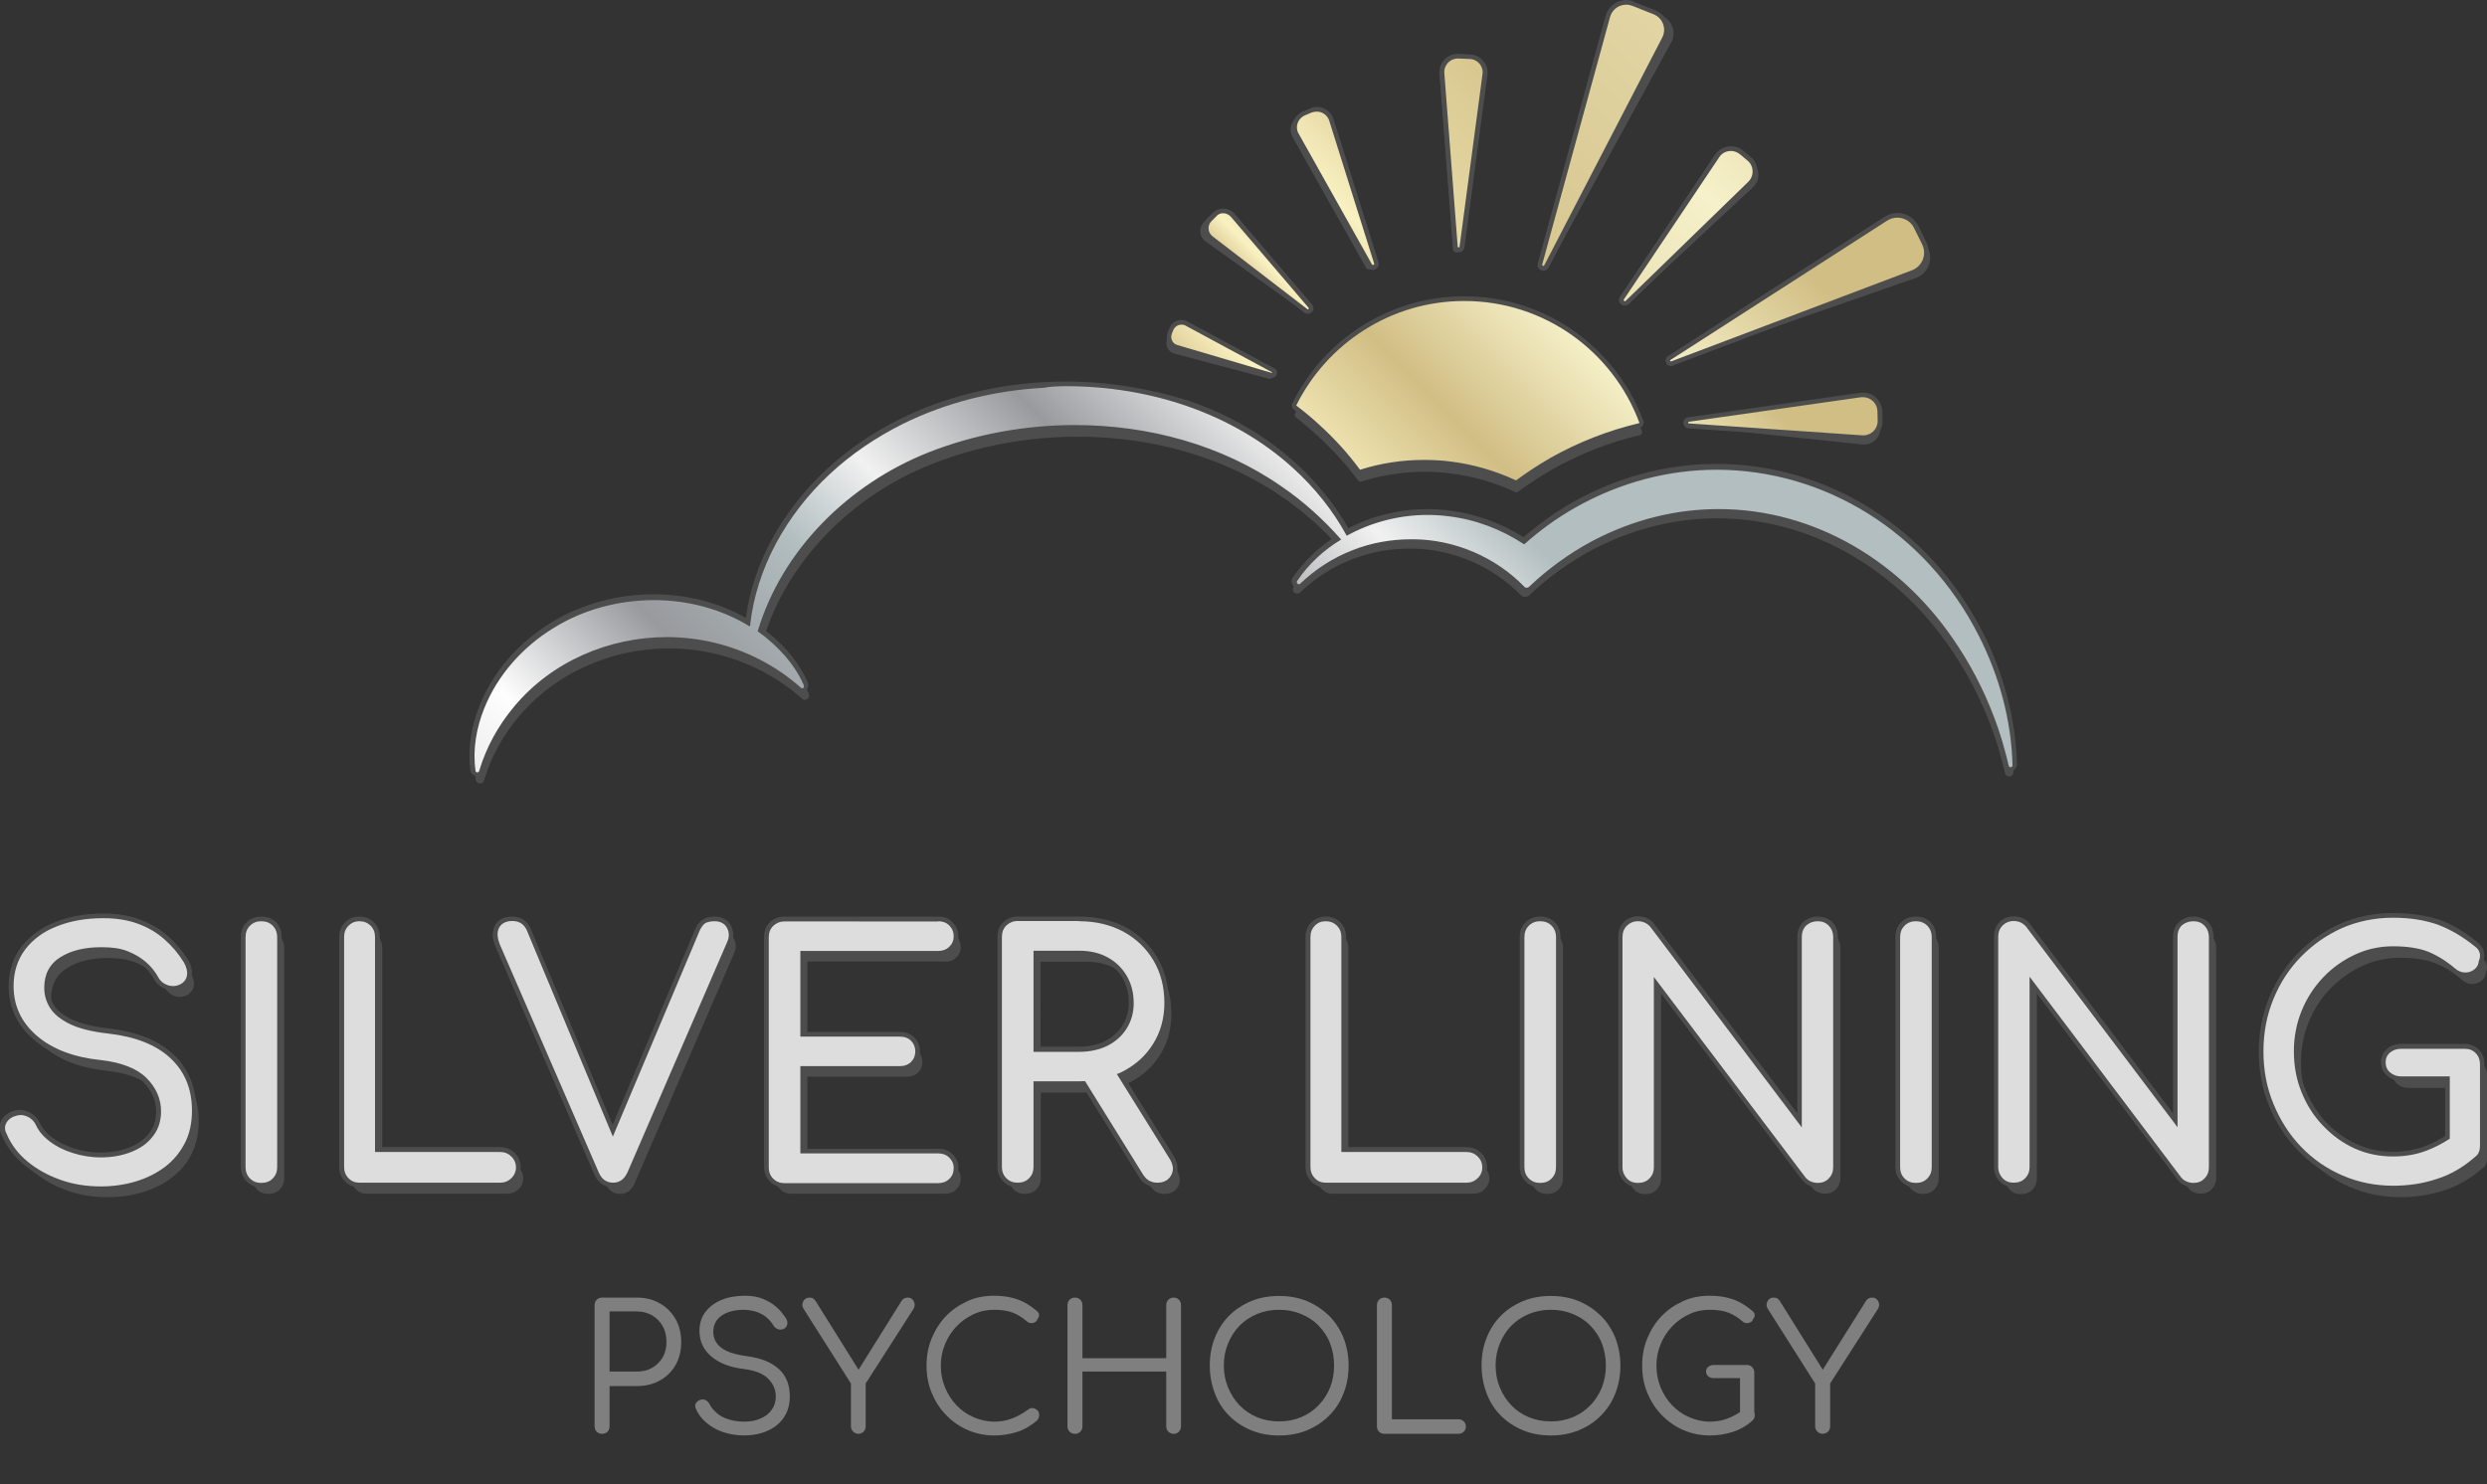 <?xml version="1.0" encoding="utf-8"?>
<!-- Generator: Adobe Illustrator 24.1.0, SVG Export Plug-In . SVG Version: 6.00 Build 0)  -->
<svg version="1.1" xmlns="http://www.w3.org/2000/svg" xmlns:xlink="http://www.w3.org/1999/xlink" x="0px" y="0px"
	 viewBox="0 0 1062.4 634.1" style="enable-background:new 0 0 1062.4 634.1;" xml:space="preserve">
<rect x="0" y="0" width="1062.4" height="634.1" fill="#333333" stroke="none"/>
<style type="text/css">
	.st0{fill:#B73B3B;}
	.st1{fill:#595959;}
	.st2{fill:#62A8DD;}
	.st3{fill:url(#SVGID_1_);}
	.st4{fill:url(#SVGID_2_);}
	.st5{fill:url(#SVGID_3_);}
	.st6{fill:url(#SVGID_4_);}
	.st7{fill:url(#SVGID_5_);}
	.st8{fill:url(#SVGID_6_);}
	.st9{fill:url(#SVGID_7_);}
	.st10{fill:url(#SVGID_8_);}
	.st11{fill:url(#SVGID_9_);}
	.st12{fill:url(#SVGID_10_);}
	.st13{fill:url(#SVGID_11_);}
	.st14{fill:url(#SVGID_12_);}
	.st15{fill:url(#SVGID_13_);}
	.st16{fill:url(#SVGID_14_);}
	.st17{fill:url(#SVGID_15_);}
	.st18{fill:url(#SVGID_16_);}
	.st19{fill:url(#SVGID_17_);}
	.st20{fill:url(#SVGID_18_);}
	.st21{fill:url(#SVGID_19_);}
	.st22{fill:url(#SVGID_20_);}
	.st23{fill:url(#SVGID_21_);}
	.st24{fill:url(#SVGID_22_);}
	.st25{fill:url(#SVGID_23_);}
	.st26{fill:url(#SVGID_24_);}
	.st27{fill:url(#SVGID_25_);}
	.st28{fill:url(#SVGID_26_);}
	.st29{fill:url(#SVGID_27_);}
	.st30{fill:url(#SVGID_28_);}
	.st31{fill:url(#SVGID_29_);}
	.st32{fill:url(#SVGID_30_);}
	.st33{fill:url(#SVGID_31_);}
	.st34{fill:url(#SVGID_32_);}
	.st35{fill:url(#SVGID_33_);}
	.st36{fill:url(#SVGID_34_);}
	.st37{fill:url(#SVGID_35_);}
	.st38{fill:url(#SVGID_36_);}
	.st39{fill:url(#SVGID_37_);}
	.st40{fill:url(#SVGID_38_);}
	.st41{fill:url(#SVGID_39_);}
	.st42{fill:url(#SVGID_40_);}
	.st43{fill:url(#SVGID_41_);}
	.st44{fill:url(#SVGID_42_);}
	.st45{fill:url(#SVGID_43_);}
	.st46{fill:url(#SVGID_44_);}
	.st47{fill:url(#SVGID_45_);}
	.st48{fill:url(#SVGID_46_);}
	.st49{fill:url(#SVGID_47_);}
	.st50{fill:url(#SVGID_48_);}
	.st51{fill:url(#SVGID_49_);}
	.st52{fill:url(#SVGID_50_);}
	.st53{fill:url(#SVGID_51_);}
	.st54{fill:url(#SVGID_52_);}
	.st55{fill:url(#SVGID_53_);}
	.st56{fill:url(#SVGID_54_);}
	.st57{fill:url(#SVGID_55_);}
	.st58{fill:url(#SVGID_56_);}
	.st59{fill:url(#SVGID_57_);}
	.st60{fill:url(#SVGID_58_);}
	.st61{fill:url(#SVGID_59_);}
	.st62{fill:url(#SVGID_60_);}
	.st63{fill:url(#SVGID_61_);}
	.st64{fill:url(#SVGID_62_);}
	.st65{fill:url(#SVGID_63_);}
	.st66{fill:url(#SVGID_64_);}
	.st67{fill:url(#SVGID_65_);}
	.st68{fill:url(#SVGID_66_);}
	.st69{fill:url(#SVGID_67_);}
	.st70{fill:url(#SVGID_68_);}
	.st71{fill:url(#SVGID_69_);}
	.st72{fill:url(#SVGID_70_);}
	.st73{fill:url(#SVGID_71_);}
	.st74{fill:url(#SVGID_72_);}
	.st75{fill:url(#SVGID_73_);}
	.st76{fill:url(#SVGID_74_);}
	.st77{fill:url(#SVGID_75_);}
	.st78{fill:url(#SVGID_76_);}
	.st79{fill:url(#SVGID_77_);}
	.st80{fill:url(#SVGID_78_);}
	.st81{fill:url(#SVGID_79_);}
	.st82{fill:url(#SVGID_80_);}
	.st83{fill:url(#SVGID_81_);}
	.st84{fill:url(#SVGID_82_);}
	.st85{fill:url(#SVGID_83_);}
	.st86{fill:url(#SVGID_84_);}
	.st87{fill:url(#SVGID_85_);}
	.st88{fill:url(#SVGID_86_);}
	.st89{fill:url(#SVGID_87_);}
	.st90{fill:url(#SVGID_88_);}
	.st91{fill:url(#SVGID_89_);}
	.st92{fill:url(#SVGID_90_);}
	.st93{fill:#E0DEDE;}
	.st94{fill:url(#SVGID_91_);}
	.st95{fill:url(#SVGID_92_);}
	.st96{fill:url(#SVGID_93_);}
	.st97{fill:url(#SVGID_94_);}
	.st98{fill:url(#SVGID_95_);}
	.st99{fill:url(#SVGID_96_);}
	.st100{fill:url(#SVGID_97_);}
	.st101{fill:url(#SVGID_98_);}
	.st102{fill:url(#SVGID_99_);}
	.st103{fill:url(#SVGID_100_);}
	.st104{fill:url(#SVGID_101_);}
	.st105{fill:#EEB902;}
	.st106{fill:url(#SVGID_102_);}
	.st107{fill:url(#SVGID_103_);}
	.st108{fill:#51514D;}
	.st109{fill:url(#SVGID_104_);}
	.st110{fill:url(#SVGID_105_);}
	.st111{fill:url(#SVGID_106_);}
	.st112{fill:url(#SVGID_107_);}
	.st113{fill:url(#SVGID_108_);}
	.st114{fill:url(#SVGID_109_);}
	.st115{fill:#A5A5A5;}
	.st116{fill:url(#SVGID_110_);}
	.st117{fill:url(#SVGID_111_);}
	.st118{fill:url(#SVGID_112_);}
	.st119{fill:url(#SVGID_113_);}
	.st120{fill:url(#SVGID_114_);}
	.st121{fill:url(#SVGID_115_);}
	.st122{fill:url(#SVGID_116_);}
	.st123{fill:url(#SVGID_117_);}
	.st124{fill:url(#SVGID_118_);}
	.st125{fill:url(#SVGID_119_);}
	.st126{fill:url(#SVGID_120_);}
	.st127{fill:url(#SVGID_121_);}
	.st128{fill:#4D4D4D;}
	.st129{fill:#DDDDDD;}
	.st130{fill:#7F7F7F;}
	.st131{fill:#6D6D6D;}
	.st132{fill:#B5B5B5;}
	.st133{fill:url(#SVGID_122_);}
	.st134{fill:url(#SVGID_123_);}
	.st135{fill:url(#SVGID_124_);}
	.st136{fill:url(#SVGID_125_);}
	.st137{fill:url(#SVGID_126_);}
	.st138{fill:url(#SVGID_127_);}
	.st139{fill:url(#SVGID_128_);}
	.st140{fill:url(#SVGID_129_);}
	.st141{fill:url(#SVGID_130_);}
	.st142{fill:url(#SVGID_131_);}
	.st143{fill:url(#SVGID_132_);}
	.st144{fill:url(#SVGID_133_);}
	.st145{fill:#FEFFFE;}
	.st146{fill:#B3B5C4;}
	.st147{fill:url(#SVGID_134_);}
	.st148{fill:url(#SVGID_135_);}
	.st149{fill:url(#SVGID_136_);}
	.st150{fill:url(#SVGID_137_);}
	.st151{fill:url(#SVGID_138_);}
	.st152{fill:url(#SVGID_139_);}
	.st153{fill:url(#SVGID_140_);}
	.st154{fill:url(#SVGID_141_);}
	.st155{fill:url(#SVGID_142_);}
	.st156{fill:url(#SVGID_143_);}
	.st157{fill:url(#SVGID_144_);}
	.st158{fill:url(#SVGID_145_);}
	.st159{fill:url(#SVGID_146_);}
	.st160{fill:url(#SVGID_147_);}
	.st161{fill:url(#SVGID_148_);}
	.st162{fill:url(#SVGID_149_);}
	.st163{fill:url(#SVGID_150_);}
	.st164{fill:url(#SVGID_151_);}
	.st165{fill:url(#SVGID_152_);}
	.st166{fill:url(#SVGID_153_);}
	.st167{fill:url(#SVGID_154_);}
	.st168{fill:url(#SVGID_155_);}
	.st169{fill:url(#SVGID_156_);}
	.st170{fill:url(#SVGID_157_);}
	.st171{fill:url(#SVGID_158_);}
	.st172{fill:url(#SVGID_159_);}
	.st173{fill:url(#SVGID_160_);}
	.st174{fill:url(#SVGID_161_);}
	.st175{fill:url(#SVGID_162_);}
	.st176{fill:url(#SVGID_163_);}
	.st177{fill:url(#SVGID_164_);}
	.st178{fill:url(#SVGID_165_);}
	.st179{fill:url(#SVGID_166_);}
	.st180{fill:url(#SVGID_167_);}
	.st181{fill:url(#SVGID_168_);}
	.st182{fill:url(#SVGID_169_);}
	.st183{fill:url(#SVGID_170_);}
	.st184{fill:url(#SVGID_171_);}
	.st185{fill:url(#SVGID_172_);}
	.st186{fill:url(#SVGID_173_);}
	.st187{fill:url(#SVGID_174_);}
	.st188{fill:url(#SVGID_175_);}
	.st189{fill:url(#SVGID_176_);}
	.st190{fill:url(#SVGID_177_);}
	.st191{fill:url(#SVGID_178_);}
	.st192{fill:url(#SVGID_179_);}
	.st193{fill:url(#SVGID_180_);}
	.st194{fill:url(#SVGID_181_);}
	.st195{fill:url(#SVGID_182_);}
	.st196{fill:url(#SVGID_183_);}
	.st197{fill:url(#SVGID_184_);}
	.st198{fill:url(#SVGID_185_);}
	.st199{fill:url(#SVGID_186_);}
	.st200{fill:url(#SVGID_187_);}
	.st201{fill:#463682;}
	.st202{fill:url(#SVGID_188_);}
	.st203{fill:url(#SVGID_189_);}
	.st204{fill:url(#SVGID_190_);}
	.st205{fill:url(#SVGID_191_);}
	.st206{fill:url(#SVGID_192_);}
	.st207{fill:url(#SVGID_193_);}
	.st208{fill:url(#SVGID_194_);}
	.st209{fill:url(#SVGID_195_);}
	.st210{fill:url(#SVGID_196_);}
	.st211{fill:url(#SVGID_197_);}
	.st212{fill:url(#SVGID_198_);}
	.st213{fill:url(#SVGID_199_);}
	.st214{fill:url(#SVGID_200_);}
	.st215{fill:url(#SVGID_201_);}
	.st216{fill:#777777;}
	.st217{fill:#9B9B9B;}
	.st218{fill:#4D4D4D;stroke:#4D4D4D;stroke-width:2;stroke-miterlimit:10;}
	.st219{fill:url(#SVGID_202_);}
	.st220{fill:url(#SVGID_203_);}
	.st221{fill:url(#SVGID_204_);}
	.st222{fill:url(#SVGID_205_);}
	.st223{fill:url(#SVGID_206_);}
	.st224{fill:url(#SVGID_207_);}
	.st225{fill:url(#SVGID_208_);}
	.st226{fill:url(#SVGID_209_);}
	.st227{fill:url(#SVGID_210_);}
	.st228{fill:url(#SVGID_211_);}
	.st229{fill:url(#SVGID_212_);}
	.st230{fill:url(#SVGID_213_);}
	.st231{fill:url(#SVGID_214_);}
	.st232{fill:url(#SVGID_215_);}
	.st233{fill:url(#SVGID_216_);}
	.st234{fill:url(#SVGID_217_);}
	.st235{fill:url(#SVGID_218_);}
	.st236{fill:url(#SVGID_219_);}
	.st237{fill:url(#SVGID_220_);}
	.st238{fill:url(#SVGID_221_);}
	.st239{fill:url(#SVGID_222_);}
	.st240{fill:url(#SVGID_223_);}
	.st241{fill:url(#SVGID_224_);}
	.st242{fill:url(#SVGID_225_);}
	.st243{fill:url(#SVGID_226_);}
	.st244{fill:url(#SVGID_227_);}
	.st245{fill:url(#SVGID_228_);}
	.st246{fill:url(#SVGID_229_);}
	.st247{fill:url(#SVGID_230_);}
	.st248{fill:url(#SVGID_231_);}
	.st249{fill:url(#SVGID_232_);}
	.st250{fill:url(#SVGID_233_);}
	.st251{fill:url(#SVGID_234_);}
	.st252{fill:url(#SVGID_235_);}
	.st253{fill:url(#SVGID_236_);}
	.st254{fill:url(#SVGID_237_);}
	.st255{fill:url(#SVGID_238_);}
	.st256{fill:url(#SVGID_239_);}
	.st257{fill:url(#SVGID_240_);}
	.st258{fill:url(#SVGID_241_);}
	.st259{fill:url(#SVGID_242_);}
	.st260{fill:url(#SVGID_243_);}
	.st261{fill:url(#SVGID_244_);}
	.st262{fill:url(#SVGID_245_);}
	.st263{fill:url(#SVGID_246_);}
	.st264{fill:url(#SVGID_247_);}
	.st265{fill:url(#SVGID_248_);}
	.st266{fill:url(#SVGID_249_);}
	.st267{fill:url(#SVGID_250_);}
	.st268{fill:url(#SVGID_251_);}
	.st269{fill:url(#SVGID_252_);}
	.st270{fill:url(#SVGID_253_);}
	.st271{fill:url(#SVGID_254_);}
	.st272{fill:url(#SVGID_255_);}
	.st273{fill:#ADADAD;}
	.st274{fill:url(#SVGID_256_);}
	.st275{fill:url(#SVGID_257_);}
	.st276{fill:url(#SVGID_258_);}
	.st277{fill:url(#SVGID_259_);}
	.st278{fill:url(#SVGID_260_);}
	.st279{fill:url(#SVGID_261_);}
	.st280{fill:url(#SVGID_262_);}
	.st281{fill:url(#SVGID_263_);}
	.st282{fill:url(#SVGID_264_);}
	.st283{fill:url(#SVGID_265_);}
	.st284{fill:#686868;}
	.st285{fill:#ACACAD;}
	.st286{fill:url(#SVGID_266_);}
	.st287{fill:url(#SVGID_267_);}
	.st288{fill:url(#SVGID_268_);}
	.st289{fill:url(#SVGID_269_);}
	.st290{fill:url(#SVGID_270_);}
	.st291{fill:url(#SVGID_271_);}
	.st292{fill:url(#SVGID_272_);}
	.st293{fill:url(#SVGID_273_);}
	.st294{fill:url(#SVGID_274_);}
	.st295{fill:url(#SVGID_275_);}
	.st296{fill:url(#SVGID_276_);}
	.st297{fill:url(#SVGID_277_);}
	.st298{fill:url(#SVGID_278_);}
	.st299{fill:url(#SVGID_279_);}
	.st300{fill:url(#SVGID_280_);}
	.st301{fill:url(#SVGID_281_);}
	.st302{fill:url(#SVGID_282_);}
	.st303{fill:url(#SVGID_283_);}
	.st304{fill:url(#SVGID_284_);}
	.st305{fill:url(#SVGID_285_);}
	.st306{fill:url(#SVGID_286_);}
	.st307{fill:url(#SVGID_287_);}
	.st308{fill:url(#SVGID_288_);}
	.st309{fill:url(#SVGID_289_);}
	.st310{fill:url(#SVGID_290_);}
	.st311{fill:url(#SVGID_291_);}
	.st312{fill:url(#SVGID_292_);}
	.st313{fill:url(#SVGID_293_);}
	.st314{fill:url(#SVGID_294_);}
</style>
<g id="Layer_1">
	<g>
		<g>
			<path class="st128" d="M75.7,456.7c-6.1-5.7-14.9-9.2-26.5-10.5c-7.2-0.9-12.7-2.3-16.7-4.2c-4-2-6.7-4.2-8.3-6.9
				c-1.6-2.6-2.4-5.5-2.4-8.5c0-5.8,2.3-10.2,7-13.1c4.7-2.9,10.6-4.3,17.9-4.2c4.1,0,7.7,0.6,10.7,1.7s5.6,2.7,7.8,4.6
				c2.2,1.9,4,4.1,5.4,6.7c1,1.6,2.4,2.7,4.2,3.3s3.6,0.4,5.4-0.6c1.5-1,2.4-2.3,2.6-3.9c0.2-1.7-0.2-3.5-1.4-5.4
				c-2.3-3.6-5-6.8-8.2-9.7c-3.2-2.8-7-5-11.3-6.7c-4.3-1.6-9.3-2.4-14.8-2.4c-7.3,0-13.9,1.1-19.7,3.4c-5.8,2.3-10.4,5.6-13.7,9.9
				c-3.3,4.3-5,9.6-5,15.7c0,8.4,3.3,15.5,9.9,21.2c6.6,5.7,15.6,9.2,27.2,10.4c9.1,1.1,15.6,3.6,19.7,7.7c4.1,4.1,6.2,8.8,6.2,14.2
				c0,4.2-1.2,7.8-3.5,10.7c-2.3,2.9-5.4,5.1-9.3,6.7c-3.9,1.5-8.2,2.3-12.9,2.3c-4.3,0-8.3-0.6-12.1-1.9c-3.8-1.2-7-2.9-9.7-4.9
				c-2.7-2-4.6-4.4-5.9-6.9c-0.8-1.6-1.9-2.8-3.4-3.6c-1.5-0.8-3.1-1-4.7-0.6c-2.1,0.5-3.6,1.5-4.5,3c-0.9,1.5-0.9,3.2,0.1,5
				c1.9,4.5,4.9,8.4,8.9,11.7c4,3.3,8.7,5.9,14.1,7.8c5.4,1.9,11.1,2.8,17.2,2.8c5.2,0,10.1-0.7,14.8-2.1c4.7-1.4,8.9-3.4,12.5-6.2
				c3.6-2.7,6.5-6.1,8.5-10.1c2-4,3.1-8.7,3.1-14C84.9,469.9,81.8,462.4,75.7,456.7z"/>
		</g>
		<g>
			<path class="st128" d="M114.6,398.3c-1.9,0-3.5,0.6-4.8,1.9c-1.3,1.2-1.9,2.9-1.9,4.9v98.3c0,1.9,0.6,3.5,1.9,4.8
				c1.3,1.3,2.9,1.9,4.8,1.9c2,0,3.6-0.6,4.9-1.9c1.2-1.3,1.9-2.9,1.9-4.8V405c0-2-0.6-3.6-1.9-4.9
				C118.2,398.9,116.6,398.3,114.6,398.3z"/>
		</g>
		<g>
			<path class="st128" d="M216.8,496.9h-53.5V405c0-1.9-0.6-3.5-1.9-4.8c-1.3-1.3-2.9-1.9-4.8-1.9c-1.8,0-3.4,0.6-4.6,1.9
				c-1.3,1.3-1.9,2.9-1.9,4.8v98.3c0,1.9,0.6,3.5,1.9,4.8c1.3,1.3,2.8,1.9,4.6,1.9h60.2c1.8,0,3.4-0.6,4.7-1.9c1.3-1.3,2-2.8,2-4.6
				c0-1.9-0.7-3.5-2-4.7C220.2,497.5,218.6,496.9,216.8,496.9z"/>
		</g>
		<g>
			<path class="st128" d="M308.2,398.3c-1.6,0-2.9,0.3-3.9,0.9c-1,0.6-1.8,1.7-2.4,3.2l-37.1,88l-36.7-88c-1.1-2.8-3.2-4.1-6.2-4.1
				c-2.8,0-4.7,1-5.7,2.9c-1,1.9-0.9,4.3,0.4,7.3l42.2,97.3c1.2,2.9,3.3,4.3,6.2,4.3c1.3,0,2.5-0.4,3.5-1.1c1-0.7,1.8-1.8,2.5-3.2
				l42.5-98.3c1-2.3,1.1-4.4,0.1-6.3C312.6,399.2,310.8,398.3,308.2,398.3z"/>
		</g>
		<g>
			<path class="st128" d="M403.8,410.9c1.9,0,3.5-0.6,4.7-1.8c1.2-1.2,1.9-2.6,1.9-4.4c0-1.9-0.6-3.5-1.9-4.7
				c-1.2-1.2-2.8-1.8-4.7-1.8h-65.7c-1.9,0-3.5,0.6-4.8,1.9c-1.3,1.2-1.9,2.9-1.9,4.9v98.3c0,1.9,0.6,3.5,1.9,4.8
				c1.3,1.3,2.9,1.9,4.8,1.9h65.7c1.9,0,3.5-0.6,4.7-1.8c1.2-1.2,1.9-2.7,1.9-4.7c0-1.7-0.6-3.2-1.9-4.4c-1.2-1.2-2.8-1.8-4.7-1.8
				h-58.9v-37.3h42.5c2,0,3.6-0.6,4.8-1.8c1.2-1.2,1.8-2.7,1.8-4.5c0-1.8-0.6-3.3-1.8-4.5c-1.2-1.2-2.8-1.8-4.8-1.8h-42.5v-36.6
				H403.8z"/>
		</g>
		<g>
			<path class="st128" d="M480.1,463.6c0.9-0.4,1.8-0.8,2.7-1.2c5.5-2.9,9.8-6.8,12.9-11.9c3.1-5.1,4.7-10.8,4.7-17.3
				c0-6.9-1.6-12.9-4.7-18.2c-3.1-5.2-7.4-9.3-12.9-12.3c-5.5-3-11.8-4.4-18.8-4.4h-26.2c-1.9,0-3.5,0.6-4.8,1.9
				c-1.3,1.2-1.9,2.9-1.9,4.9v98.3c0,1.9,0.6,3.5,1.9,4.8c1.3,1.3,2.9,1.9,4.8,1.9c2,0,3.6-0.6,4.9-1.9c1.2-1.3,1.9-2.9,1.9-4.8
				v-36.6H464c0.9,0,1.7,0,2.5-0.1l24.9,40.1c0.8,1.1,1.6,2,2.6,2.5c1,0.5,2,0.8,3.3,0.8c2.9,0,4.9-1.1,6-3.2
				c1.1-2.1,0.9-4.5-0.7-7.1L480.1,463.6z M444.5,454.1v-43.2H464c4.6,0,8.6,0.9,12.1,2.8c3.5,1.9,6.2,4.5,8.2,7.9
				c2,3.4,3,7.3,3,11.7c0,4-1,7.6-3,10.8c-2,3.2-4.7,5.7-8.2,7.4c-3.5,1.8-7.5,2.6-12.1,2.6H444.5z"/>
		</g>
		<g>
			<path class="st128" d="M629.5,496.9H576V405c0-1.9-0.6-3.5-1.9-4.8c-1.3-1.3-2.9-1.9-4.8-1.9c-1.8,0-3.4,0.6-4.6,1.9
				c-1.3,1.3-1.9,2.9-1.9,4.8v98.3c0,1.9,0.6,3.5,1.9,4.8c1.3,1.3,2.8,1.9,4.6,1.9h60.2c1.8,0,3.4-0.6,4.7-1.9c1.3-1.3,2-2.8,2-4.6
				c0-1.9-0.7-3.5-2-4.7C632.9,497.5,631.4,496.9,629.5,496.9z"/>
		</g>
		<g>
			<path class="st128" d="M660.9,398.3c-1.9,0-3.5,0.6-4.8,1.9c-1.3,1.2-1.9,2.9-1.9,4.9v98.3c0,1.9,0.6,3.5,1.9,4.8
				c1.3,1.3,2.9,1.9,4.8,1.9c2,0,3.6-0.6,4.9-1.9c1.2-1.3,1.9-2.9,1.9-4.8V405c0-2-0.6-3.6-1.9-4.9
				C664.5,398.9,662.9,398.3,660.9,398.3z"/>
		</g>
		<g>
			<path class="st128" d="M779.5,398.3c-1.9,0-3.5,0.6-4.8,1.9c-1.3,1.2-1.9,2.9-1.9,4.9v81.4l-64.7-85.7c-1.4-1.6-3.2-2.4-5.3-2.4
				c-1.9,0-3.5,0.6-4.7,1.9c-1.2,1.2-1.9,2.9-1.9,4.9v98.3c0,1.9,0.6,3.5,1.9,4.8c1.2,1.3,2.8,1.9,4.7,1.9c2,0,3.6-0.6,4.9-1.9
				c1.2-1.3,1.9-2.9,1.9-4.8V422l64.8,85.7c0.6,0.8,1.3,1.3,2.3,1.7c1,0.4,1.9,0.6,2.9,0.6c1.9,0,3.5-0.6,4.7-1.9
				c1.2-1.3,1.9-2.9,1.9-4.8V405c0-2-0.6-3.6-1.9-4.9C783,398.9,781.4,398.3,779.5,398.3z"/>
		</g>
		<g>
			<path class="st128" d="M821.4,398.3c-1.9,0-3.5,0.6-4.8,1.9c-1.3,1.2-1.9,2.9-1.9,4.9v98.3c0,1.9,0.6,3.5,1.9,4.8
				c1.3,1.3,2.9,1.9,4.8,1.9c2,0,3.6-0.6,4.9-1.9c1.2-1.3,1.9-2.9,1.9-4.8V405c0-2-0.6-3.6-1.9-4.9
				C825,398.9,823.4,398.3,821.4,398.3z"/>
		</g>
		<g>
			<path class="st128" d="M940,398.3c-1.9,0-3.5,0.6-4.8,1.9c-1.3,1.2-1.9,2.9-1.9,4.9v81.4l-64.7-85.7c-1.4-1.6-3.2-2.4-5.3-2.4
				c-1.9,0-3.5,0.6-4.7,1.9c-1.2,1.2-1.9,2.9-1.9,4.9v98.3c0,1.9,0.6,3.5,1.9,4.8c1.2,1.3,2.8,1.9,4.7,1.9c2,0,3.6-0.6,4.9-1.9
				c1.2-1.3,1.9-2.9,1.9-4.8V422l64.8,85.7c0.6,0.8,1.3,1.3,2.3,1.7c1,0.4,1.9,0.6,2.9,0.6c1.9,0,3.5-0.6,4.7-1.9
				c1.2-1.3,1.9-2.9,1.9-4.8V405c0-2-0.6-3.6-1.9-4.9C943.5,398.9,941.9,398.3,940,398.3z"/>
		</g>
		<g>
			<path class="st128" d="M1055.8,453h-27c-1.9,0-3.5,0.5-4.8,1.6c-1.3,1.1-1.9,2.5-1.9,4.2c0,1.7,0.6,3.1,1.9,4.3
				c1.3,1.1,2.9,1.7,4.8,1.7h20.7v26.6c-3.2,2.1-6.4,3.8-9.9,5.1c-4.5,1.7-9.3,2.5-14.3,2.5c-5.8,0-11.3-1.1-16.4-3.4
				c-5.1-2.3-9.6-5.5-13.5-9.7c-3.9-4.1-7-8.9-9.2-14.3c-2.2-5.4-3.3-11.2-3.3-17.5c0-6.1,1.1-11.9,3.3-17.3
				c2.2-5.4,5.2-10.2,9.2-14.3c3.9-4.1,8.4-7.3,13.5-9.7c5.1-2.4,10.6-3.6,16.4-3.6c6.1,0,11.2,0.8,15.2,2.4c4,1.6,7.8,4,11.4,7.2
				c1.3,1.1,2.8,1.6,4.3,1.6c1.5,0,2.8-0.5,3.9-1.4c1.1-0.9,1.7-2.1,1.8-3.5c0.3-0.7,0.5-1.4,0.5-2.1c0-0.7-0.1-1.4-0.4-2.1
				c-0.3-0.7-0.9-1.4-1.6-1.9c-5.3-4.4-10.7-7.6-16.2-9.5c-5.4-2-11.7-2.9-18.9-2.9c-7.8,0-15.1,1.5-21.7,4.4
				c-6.7,3-12.5,7.1-17.6,12.3c-5.1,5.2-9,11.3-11.8,18.2c-2.8,6.9-4.2,14.3-4.2,22.2c0,8,1.4,15.5,4.3,22.5
				c2.9,7,6.8,13.1,11.8,18.3c5,5.2,10.9,9.3,17.6,12.2c6.7,2.9,14,4.4,21.7,4.4c6.5,0,12.7-1,18.7-2.9c6-2,11.4-5.1,16.4-9.5
				c0.9-0.7,1.4-1.4,1.6-2.2c0.2-0.8,0.4-1.6,0.4-2.5v-34.8c0-1.9-0.6-3.5-1.8-4.7C1059.4,453.6,1057.8,453,1055.8,453z"/>
		</g>
	</g>
	<g>
		<g>
			<path class="st129" d="M42.9,507.7c-6.2,0-12.1-1-17.6-2.8c-5.5-1.9-10.3-4.6-14.4-8c-4.1-3.4-7.2-7.5-9.2-12.1
				c-1.1-2.1-1.1-4.1,0-5.9c1-1.8,2.8-2.9,5.1-3.5c0.6-0.1,1.2-0.2,1.8-0.2c1.2,0,2.5,0.3,3.7,0.9c1.7,0.9,3,2.3,3.9,4.1
				c1.2,2.4,3,4.6,5.6,6.6c2.6,2,5.7,3.6,9.4,4.8c3.6,1.2,7.6,1.8,11.8,1.8c4.6,0,8.9-0.7,12.6-2.2c3.7-1.5,6.7-3.6,8.9-6.3
				c2.2-2.7,3.3-6.1,3.3-10c0-5-2-9.6-5.9-13.5c-3.9-3.9-10.4-6.4-19.2-7.4c-11.7-1.3-21-4.8-27.7-10.7C8.2,437.3,4.7,430,4.7,421.3
				c0-6.3,1.8-11.8,5.2-16.3c3.4-4.5,8.2-7.9,14.2-10.3c5.9-2.3,12.7-3.5,20.1-3.5c5.6,0,10.7,0.8,15.2,2.5c4.4,1.7,8.3,4,11.6,6.8
				c3.3,2.9,6.1,6.2,8.4,9.9c1.3,2.1,1.8,4.1,1.5,6c-0.3,2-1.3,3.5-3.1,4.6c-1.3,0.7-2.5,1-3.8,1c-0.8,0-1.6-0.1-2.4-0.4
				c-2.1-0.6-3.7-1.9-4.8-3.7c-1.4-2.5-3.1-4.6-5.2-6.5c-2.1-1.8-4.6-3.3-7.5-4.4c-2.9-1.1-6.3-1.7-10.3-1.7l-0.7,0
				c-6.7,0-12.3,1.4-16.7,4.1c-4.4,2.7-6.5,6.7-6.5,12.2c0,2.9,0.7,5.5,2.2,8c1.5,2.4,4.1,4.6,7.9,6.5c3.8,1.9,9.3,3.3,16.3,4.1
				c11.7,1.4,20.8,5,27,10.8c6.3,5.8,9.5,13.6,9.5,23.1c0,5.5-1.1,10.3-3.2,14.5c-2.1,4.1-5.1,7.6-8.8,10.4c-3.7,2.8-8,4.9-12.8,6.3
				C53.2,507,48.2,507.7,42.9,507.7z"/>
			<path class="st128" d="M44.2,392.3c5.5,0,10.5,0.8,14.8,2.4c4.3,1.6,8.1,3.8,11.3,6.7c3.2,2.8,5.9,6,8.2,9.7
				c1.1,1.9,1.6,3.7,1.4,5.4c-0.2,1.7-1.1,3-2.6,3.9c-1.1,0.6-2.2,0.9-3.3,0.9c-0.7,0-1.4-0.1-2.1-0.3c-1.9-0.6-3.3-1.7-4.2-3.3
				c-1.4-2.6-3.2-4.8-5.4-6.7c-2.2-1.9-4.8-3.4-7.8-4.6s-6.6-1.7-10.7-1.7c-0.2,0-0.5,0-0.7,0c-6.9,0-12.7,1.4-17.2,4.2
				c-4.7,2.9-7,7.3-7,13.1c0,3.1,0.8,5.9,2.4,8.5c1.6,2.6,4.3,4.9,8.3,6.9c4,2,9.5,3.4,16.7,4.2c11.5,1.3,20.4,4.8,26.5,10.5
				c6.1,5.7,9.2,13.1,9.2,22.4c0,5.3-1,10-3.1,14c-2.1,4-4.9,7.4-8.5,10.1c-3.6,2.7-7.8,4.8-12.5,6.2c-4.7,1.4-9.7,2.1-14.8,2.1
				c-6.1,0-11.9-0.9-17.2-2.8c-5.4-1.9-10.1-4.5-14.1-7.8c-4-3.3-7-7.2-8.9-11.7c-1-1.8-1-3.5-0.1-5c0.9-1.5,2.4-2.5,4.5-3
				c0.5-0.1,1-0.2,1.5-0.2c1.1,0,2.1,0.3,3.2,0.8c1.5,0.8,2.7,2,3.4,3.6c1.2,2.6,3.2,4.9,5.9,6.9c2.7,2.1,5.9,3.7,9.7,4.9
				c3.8,1.2,7.8,1.9,12.1,1.9c4.8,0,9.1-0.8,12.9-2.3c3.9-1.5,7-3.7,9.3-6.7c2.3-2.9,3.5-6.5,3.5-10.7c0-5.3-2.1-10.1-6.2-14.2
				c-4.1-4.1-10.7-6.7-19.7-7.7c-11.5-1.2-20.6-4.7-27.2-10.4c-6.6-5.7-9.9-12.8-9.9-21.2c0-6.1,1.7-11.3,5-15.7
				c3.3-4.3,7.9-7.7,13.7-9.9C30.3,393.4,36.9,392.3,44.2,392.3 M44.2,390.3c-7.6,0-14.5,1.2-20.5,3.6c-6.1,2.4-11,6-14.6,10.6
				c-3.6,4.7-5.4,10.4-5.4,16.9c0,9,3.6,16.6,10.6,22.7c6.9,6,16.4,9.6,28.3,10.9c8.5,1,14.8,3.4,18.5,7.2c3.7,3.7,5.6,7.9,5.6,12.7
				c0,3.8-1,6.8-3.1,9.4c-2.1,2.6-5,4.7-8.5,6c-3.6,1.4-7.7,2.1-12.2,2.1c-4.1,0-7.9-0.6-11.5-1.8c-3.5-1.2-6.6-2.7-9.1-4.6
				c-2.4-1.8-4.2-3.9-5.3-6.2c-0.9-2-2.4-3.5-4.3-4.5c-1.3-0.7-2.7-1.1-4.1-1.1c-0.7,0-1.3,0.1-2,0.2c-2.6,0.6-4.6,1.9-5.8,3.9
				c-0.9,1.5-1.6,3.9,0,6.9c2,4.7,5.2,8.9,9.4,12.4c4.2,3.5,9.1,6.2,14.7,8.2c5.6,1.9,11.6,2.9,17.9,2.9c5.3,0,10.5-0.7,15.4-2.2
				c4.9-1.4,9.4-3.6,13.2-6.5c3.9-2.9,6.9-6.5,9.1-10.8c2.2-4.3,3.3-9.3,3.3-14.9c0-9.8-3.3-17.8-9.8-23.9
				c-6.4-5.9-15.7-9.7-27.6-11c-6.9-0.8-12.3-2.2-16-4c-3.6-1.8-6.1-3.8-7.5-6.1c-1.4-2.3-2.1-4.8-2.1-7.5c0-5.1,2-8.9,6.1-11.4
				c4.2-2.6,9.6-3.9,16.2-3.9c0.2,0,0.4,0,0.6,0c3.9,0,7.2,0.5,10,1.6c2.8,1.1,5.2,2.5,7.2,4.2c2,1.8,3.7,3.8,5,6.2
				c1.2,2.1,3,3.5,5.4,4.2c0.9,0.3,1.8,0.4,2.7,0.4c1.5,0,2.9-0.4,4.3-1.1l0,0l0,0c2-1.3,3.2-3.1,3.6-5.3c0.3-2.1-0.2-4.4-1.6-6.7
				c-2.4-3.8-5.3-7.2-8.6-10.1c-3.4-3-7.4-5.3-11.9-7C55.2,391.1,50,390.3,44.2,390.3L44.2,390.3z"/>
		</g>
		<g>
			<path class="st129" d="M111.6,506.3c-2.2,0-4-0.7-5.5-2.2c-1.5-1.5-2.2-3.3-2.2-5.5v-98.3c0-2.3,0.8-4.2,2.2-5.6
				c1.5-1.4,3.3-2.1,5.5-2.1c2.3,0,4.1,0.7,5.6,2.2c1.4,1.4,2.2,3.3,2.2,5.6v98.3c0,2.2-0.7,4-2.1,5.5
				C115.8,505.5,113.9,506.3,111.6,506.3z"/>
			<path class="st128" d="M111.6,393.6c2,0,3.6,0.6,4.9,1.9c1.2,1.2,1.9,2.9,1.9,4.9v98.3c0,1.9-0.6,3.5-1.9,4.8
				c-1.2,1.3-2.9,1.9-4.9,1.9c-1.9,0-3.5-0.6-4.8-1.9c-1.3-1.3-1.9-2.9-1.9-4.8v-98.3c0-2,0.6-3.6,1.9-4.9
				C108.1,394.2,109.7,393.6,111.6,393.6 M111.6,391.6c-2.4,0-4.5,0.8-6.2,2.4c-1.7,1.6-2.5,3.7-2.5,6.3v98.3c0,2.4,0.8,4.5,2.5,6.2
				c1.7,1.7,3.8,2.5,6.2,2.5c2.6,0,4.7-0.9,6.3-2.5c1.6-1.7,2.4-3.7,2.4-6.2v-98.3c0-2.5-0.8-4.7-2.4-6.3
				C116.3,392.4,114.2,391.6,111.6,391.6L111.6,391.6z"/>
		</g>
		<g>
			<path class="st129" d="M153.5,506.3c-2.1,0-3.9-0.7-5.4-2.2c-1.5-1.5-2.2-3.3-2.2-5.5v-98.3c0-2.2,0.7-4,2.2-5.5
				c1.5-1.5,3.3-2.2,5.4-2.2c2.2,0,4,0.7,5.5,2.2c1.5,1.5,2.2,3.3,2.2,5.5v90.9h52.5c2.1,0,3.9,0.7,5.4,2.1c1.5,1.4,2.3,3.3,2.3,5.5
				c0,2.1-0.8,3.9-2.3,5.4c-1.5,1.5-3.3,2.2-5.4,2.2H153.5z"/>
			<path class="st128" d="M153.5,393.6c1.9,0,3.5,0.6,4.8,1.9c1.3,1.3,1.9,2.9,1.9,4.8v91.9h53.5c1.8,0,3.4,0.6,4.7,1.9
				c1.3,1.2,2,2.8,2,4.7c0,1.8-0.7,3.4-2,4.6c-1.3,1.3-2.9,1.9-4.7,1.9h-60.2c-1.8,0-3.4-0.6-4.6-1.9c-1.3-1.3-1.9-2.9-1.9-4.8
				v-98.3c0-1.9,0.6-3.5,1.9-4.8C150.2,394.2,151.7,393.6,153.5,393.6 M153.5,391.6c-2.4,0-4.4,0.8-6.1,2.5
				c-1.7,1.7-2.5,3.8-2.5,6.2v98.3c0,2.4,0.8,4.5,2.5,6.2c1.7,1.7,3.7,2.5,6.1,2.5h60.2c2.3,0,4.4-0.8,6.1-2.5
				c1.7-1.7,2.6-3.7,2.6-6.1c0-2.5-0.9-4.6-2.6-6.2c-1.7-1.6-3.8-2.4-6.1-2.4h-51.5v-89.9c0-2.4-0.8-4.5-2.5-6.2
				C158.1,392.4,156,391.6,153.5,391.6L153.5,391.6z"/>
		</g>
		<g>
			<path class="st129" d="M262,506.3c-3.3,0-5.7-1.6-7.1-4.9l-42.2-97.3c-1.4-3.2-1.5-6-0.3-8.2c1.2-2.3,3.4-3.4,6.5-3.4
				c3.3,0,5.8,1.6,7.1,4.8l35.8,85.8l36.2-85.8c0.7-1.7,1.7-2.9,2.8-3.7c1.1-0.7,2.6-1.1,4.4-1.1c3,0,5.1,1.1,6.3,3.4
				c1.1,2.2,1.1,4.6,0,7.2l-42.5,98.3c-0.8,1.6-1.7,2.8-2.8,3.6C264.9,505.9,263.5,506.3,262,506.3z"/>
			<path class="st128" d="M305.2,393.6c2.6,0,4.4,1,5.4,2.9c1,1.9,1,4-0.1,6.3L268,501c-0.7,1.4-1.5,2.5-2.5,3.2
				c-1,0.7-2.2,1.1-3.5,1.1c-2.9,0-4.9-1.4-6.2-4.3l-42.2-97.3c-1.2-3-1.4-5.4-0.4-7.3c1-1.9,2.9-2.9,5.7-2.9c3,0,5,1.4,6.2,4.1
				l36.7,88l37.1-88c0.7-1.5,1.5-2.6,2.4-3.2C302.3,393.9,303.6,393.6,305.2,393.6 M305.2,391.6c-2,0-3.7,0.4-5,1.3
				c-1.3,0.8-2.4,2.2-3.2,4.1l-35.3,83.6l-34.9-83.6c-1.5-3.5-4.2-5.4-8-5.4c-4.4,0-6.5,2.1-7.4,3.9c-1.3,2.5-1.2,5.5,0.3,9
				l42.2,97.3c1.6,3.6,4.3,5.5,8,5.5c1.8,0,3.3-0.5,4.7-1.4c1.3-0.9,2.3-2.3,3.2-4l0,0l0,0l42.5-98.3c1.3-2.8,1.3-5.5,0-8
				C311.4,393.7,309.4,391.6,305.2,391.6L305.2,391.6z"/>
		</g>
		<g>
			<path class="st129" d="M335.1,506.3c-2.2,0-4-0.7-5.5-2.2c-1.5-1.5-2.2-3.3-2.2-5.5v-98.3c0-2.3,0.8-4.2,2.2-5.6
				c1.5-1.4,3.3-2.1,5.5-2.1h65.7c2.2,0,4,0.7,5.4,2.1c1.4,1.4,2.2,3.2,2.2,5.4c0,2-0.7,3.7-2.2,5.1c-1.4,1.4-3.2,2.1-5.4,2.1h-57.9
				v34.6h41.5c2.3,0,4.1,0.7,5.5,2.1c1.4,1.4,2.1,3.1,2.1,5.2c0,2.1-0.7,3.8-2.1,5.2c-1.4,1.4-3.2,2.1-5.5,2.1h-41.5v35.3h57.9
				c2.2,0,4,0.7,5.4,2.1c1.4,1.4,2.2,3.1,2.2,5.1c0,2.2-0.7,4-2.2,5.4c-1.4,1.4-3.2,2.1-5.4,2.1H335.1z"/>
			<path class="st128" d="M400.8,393.6c1.9,0,3.5,0.6,4.7,1.8c1.2,1.2,1.9,2.7,1.9,4.7c0,1.7-0.6,3.2-1.9,4.4
				c-1.2,1.2-2.8,1.8-4.7,1.8h-58.9v36.6h42.5c2,0,3.6,0.6,4.8,1.8c1.2,1.2,1.8,2.7,1.8,4.5c0,1.8-0.6,3.3-1.8,4.5
				c-1.2,1.2-2.8,1.8-4.8,1.8h-42.5v37.3h58.9c1.9,0,3.5,0.6,4.7,1.8c1.2,1.2,1.9,2.6,1.9,4.4c0,1.9-0.6,3.5-1.9,4.7
				c-1.2,1.2-2.8,1.8-4.7,1.8h-65.7c-1.9,0-3.5-0.6-4.8-1.9c-1.3-1.3-1.9-2.9-1.9-4.8v-98.3c0-2,0.6-3.6,1.9-4.9
				c1.3-1.2,2.9-1.9,4.8-1.9H400.8 M400.8,391.6h-65.7c-2.4,0-4.5,0.8-6.2,2.4c-1.7,1.6-2.5,3.7-2.5,6.3v98.3c0,2.4,0.8,4.5,2.5,6.2
				c1.7,1.7,3.8,2.5,6.2,2.5h65.7c2.4,0,4.5-0.8,6.1-2.3c1.6-1.6,2.5-3.6,2.5-6.1c0-2.3-0.8-4.2-2.5-5.8c-1.6-1.6-3.7-2.3-6.1-2.3
				h-56.9v-33.3h40.5c2.5,0,4.6-0.8,6.2-2.4c1.6-1.6,2.4-3.6,2.4-5.9c0-2.4-0.8-4.3-2.4-5.9c-1.6-1.6-3.7-2.4-6.2-2.4h-40.5v-32.6
				h56.9c2.4,0,4.5-0.8,6.1-2.3c1.6-1.6,2.5-3.5,2.5-5.8c0-2.5-0.8-4.5-2.5-6.1C405.3,392.3,403.2,391.6,400.8,391.6L400.8,391.6z"
				/>
		</g>
		<g>
			<path class="st129" d="M494.3,506.3c-1.4,0-2.7-0.3-3.8-0.9c-1.1-0.6-2.1-1.5-2.9-2.8L463,462.9c-0.7,0-1.3,0-2,0h-18.5v35.6
				c0,2.2-0.7,4-2.1,5.5c-1.4,1.5-3.3,2.2-5.6,2.2c-2.2,0-4-0.7-5.5-2.2c-1.5-1.5-2.2-3.3-2.2-5.5v-98.3c0-2.3,0.8-4.2,2.2-5.6
				c1.5-1.4,3.3-2.1,5.5-2.1H461c7.2,0,13.7,1.5,19.3,4.6c5.6,3,10.1,7.3,13.3,12.7c3.2,5.4,4.8,11.7,4.8,18.7
				c0,6.6-1.6,12.6-4.8,17.8c-3.2,5.2-7.6,9.3-13.3,12.2c-0.5,0.3-1.1,0.5-1.7,0.8l21.9,35.1c1.8,2.9,2.1,5.6,0.7,8.1
				C499.9,505,497.6,506.3,494.3,506.3z M461,448.4c4.4,0,8.3-0.9,11.6-2.5c3.3-1.7,5.9-4.1,7.8-7.1c1.9-3,2.9-6.5,2.9-10.3
				c0-4.2-1-7.9-2.9-11.2c-1.9-3.2-4.5-5.7-7.8-7.5c-3.3-1.8-7.2-2.7-11.6-2.7h-18.5v41.2H461z"/>
			<path class="st128" d="M461,393.6c7.1,0,13.3,1.5,18.8,4.4c5.5,3,9.8,7.1,12.9,12.3c3.1,5.2,4.7,11.3,4.7,18.2
				c0,6.5-1.6,12.3-4.7,17.3c-3.1,5.1-7.4,9-12.9,11.9c-0.9,0.5-1.8,0.9-2.7,1.2l22.5,36.1c1.6,2.6,1.9,4.9,0.7,7.1
				c-1.1,2.1-3.1,3.2-6,3.2c-1.2,0-2.3-0.3-3.3-0.8c-1-0.5-1.8-1.4-2.6-2.5l-24.9-40.1c-0.8,0-1.7,0.1-2.5,0.1h-19.5v36.6
				c0,1.9-0.6,3.5-1.9,4.8c-1.2,1.3-2.9,1.9-4.9,1.9c-1.9,0-3.5-0.6-4.8-1.9c-1.3-1.3-1.9-2.9-1.9-4.8v-98.3c0-2,0.6-3.6,1.9-4.9
				c1.3-1.2,2.9-1.9,4.8-1.9H461 M441.5,449.4H461c4.6,0,8.6-0.9,12.1-2.6c3.5-1.8,6.2-4.2,8.2-7.4c2-3.2,3-6.8,3-10.8
				c0-4.4-1-8.3-3-11.7c-2-3.4-4.7-6-8.2-7.9c-3.5-1.9-7.5-2.8-12.1-2.8h-19.5V449.4 M461,391.6h-26.2c-2.4,0-4.5,0.8-6.2,2.4
				c-1.7,1.6-2.5,3.7-2.5,6.3v98.3c0,2.4,0.8,4.5,2.5,6.2c1.7,1.7,3.8,2.5,6.2,2.5c2.6,0,4.7-0.9,6.3-2.5c1.6-1.7,2.4-3.7,2.4-6.2
				v-34.6H461c0.5,0,1,0,1.4,0l24.3,39.1l0,0l0,0c0.9,1.4,2,2.5,3.3,3.1c1.2,0.7,2.7,1,4.3,1c4.5,0,6.7-2.3,7.8-4.3
				c1-1.9,1.7-5.1-0.8-9.1l-21.3-34.2c0.2-0.1,0.5-0.2,0.7-0.3c5.8-3,10.4-7.3,13.7-12.6c3.3-5.4,4.9-11.5,4.9-18.4
				c0-7.2-1.7-13.7-4.9-19.2c-3.3-5.5-7.9-9.9-13.6-13C475,393.1,468.4,391.6,461,391.6L461,391.6z M443.5,408.1H461
				c4.2,0,8,0.9,11.1,2.6c3.1,1.7,5.6,4.1,7.4,7.1c1.8,3.1,2.7,6.6,2.7,10.6c0,3.6-0.9,6.9-2.7,9.7c-1.8,2.9-4.3,5.1-7.4,6.7
				c-3.2,1.6-6.9,2.4-11.2,2.4h-17.5V408.1L443.5,408.1z"/>
		</g>
		<g>
			<path class="st129" d="M566.3,506.3c-2.1,0-3.9-0.7-5.4-2.2c-1.5-1.5-2.2-3.3-2.2-5.5v-98.3c0-2.2,0.7-4,2.2-5.5
				c1.5-1.5,3.3-2.2,5.4-2.2c2.2,0,4,0.7,5.5,2.2c1.5,1.5,2.2,3.3,2.2,5.5v90.9h52.5c2.1,0,3.9,0.7,5.4,2.1c1.5,1.4,2.3,3.3,2.3,5.5
				c0,2.1-0.8,3.9-2.3,5.4c-1.5,1.5-3.3,2.2-5.4,2.2H566.3z"/>
			<path class="st128" d="M566.3,393.6c1.9,0,3.5,0.6,4.8,1.9c1.3,1.3,1.9,2.9,1.9,4.8v91.9h53.5c1.8,0,3.4,0.6,4.7,1.9
				c1.3,1.2,2,2.8,2,4.7c0,1.8-0.7,3.4-2,4.6c-1.3,1.3-2.9,1.9-4.7,1.9h-60.2c-1.8,0-3.4-0.6-4.6-1.9c-1.3-1.3-1.9-2.9-1.9-4.8
				v-98.3c0-1.9,0.6-3.5,1.9-4.8C562.9,394.2,564.5,393.6,566.3,393.6 M566.3,391.6c-2.4,0-4.4,0.8-6.1,2.5
				c-1.7,1.7-2.5,3.8-2.5,6.2v98.3c0,2.4,0.8,4.5,2.5,6.2c1.7,1.7,3.7,2.5,6.1,2.5h60.2c2.3,0,4.4-0.8,6.1-2.5
				c1.7-1.7,2.6-3.7,2.6-6.1c0-2.5-0.9-4.6-2.6-6.2c-1.7-1.6-3.8-2.4-6.1-2.4H575v-89.9c0-2.4-0.8-4.5-2.5-6.2
				C570.8,392.4,568.8,391.6,566.3,391.6L566.3,391.6z"/>
		</g>
		<g>
			<path class="st129" d="M657.9,506.3c-2.2,0-4-0.7-5.5-2.2c-1.5-1.5-2.2-3.3-2.2-5.5v-98.3c0-2.3,0.8-4.2,2.2-5.6
				c1.5-1.4,3.3-2.1,5.5-2.1c2.3,0,4.1,0.7,5.6,2.2c1.4,1.4,2.2,3.3,2.2,5.6v98.3c0,2.2-0.7,4-2.1,5.5
				C662,505.5,660.1,506.3,657.9,506.3z"/>
			<path class="st128" d="M657.9,393.6c2,0,3.6,0.6,4.9,1.9c1.2,1.2,1.9,2.9,1.9,4.9v98.3c0,1.9-0.6,3.5-1.9,4.8
				c-1.2,1.3-2.9,1.9-4.9,1.9c-1.9,0-3.5-0.6-4.8-1.9c-1.3-1.3-1.9-2.9-1.9-4.8v-98.3c0-2,0.6-3.6,1.9-4.9
				C654.4,394.2,656,393.6,657.9,393.6 M657.9,391.6c-2.4,0-4.5,0.8-6.2,2.4c-1.7,1.6-2.5,3.7-2.5,6.3v98.3c0,2.4,0.8,4.5,2.5,6.2
				c1.7,1.7,3.8,2.5,6.2,2.5c2.6,0,4.7-0.9,6.3-2.5c1.6-1.7,2.4-3.7,2.4-6.2v-98.3c0-2.5-0.8-4.7-2.4-6.3
				C662.5,392.4,660.4,391.6,657.9,391.6L657.9,391.6z"/>
		</g>
		<g>
			<path class="st129" d="M776.5,506.3c-1.1,0-2.2-0.2-3.2-0.6c-1.1-0.4-2-1.1-2.7-2l-63-83.3v78.3c0,2.2-0.7,4-2.1,5.5
				c-1.4,1.5-3.3,2.2-5.6,2.2c-2.2,0-4-0.8-5.4-2.2c-1.4-1.5-2.1-3.3-2.1-5.5v-98.3c0-2.3,0.7-4.1,2.2-5.6c1.4-1.4,3.3-2.2,5.4-2.2
				c2.4,0,4.4,0.9,6,2.8l62.9,83.4v-78.4c0-2.3,0.8-4.2,2.2-5.6c1.5-1.4,3.3-2.1,5.5-2.1c2.2,0,4,0.7,5.4,2.2
				c1.4,1.4,2.2,3.3,2.2,5.6v98.3c0,2.2-0.7,4-2.1,5.5C780.5,505.5,778.7,506.3,776.5,506.3z"/>
			<path class="st128" d="M776.5,393.6c1.9,0,3.5,0.6,4.7,1.9c1.2,1.2,1.9,2.9,1.9,4.9v98.3c0,1.9-0.6,3.5-1.9,4.8
				c-1.2,1.3-2.8,1.9-4.7,1.9c-1,0-1.9-0.2-2.9-0.6c-1-0.4-1.7-1-2.3-1.7l-64.8-85.7v81.3c0,1.9-0.6,3.5-1.9,4.8
				c-1.2,1.3-2.9,1.9-4.9,1.9c-1.9,0-3.5-0.6-4.7-1.9c-1.2-1.3-1.9-2.9-1.9-4.8v-98.3c0-2,0.6-3.6,1.9-4.9c1.2-1.2,2.8-1.9,4.7-1.9
				c2.1,0,3.9,0.8,5.3,2.4l64.7,85.7v-81.4c0-2,0.6-3.6,1.9-4.9C773,394.2,774.6,393.6,776.5,393.6 M776.5,391.6
				c-2.4,0-4.5,0.8-6.2,2.4c-1.7,1.6-2.5,3.7-2.5,6.3v75.4l-61.1-80.9l0-0.1l-0.1-0.1c-1.8-2.1-4.1-3.1-6.8-3.1
				c-2.4,0-4.5,0.8-6.1,2.4c-1.6,1.6-2.4,3.7-2.4,6.3v98.3c0,2.4,0.8,4.5,2.4,6.2c1.6,1.7,3.7,2.5,6.2,2.5c2.6,0,4.7-0.9,6.3-2.5
				c1.6-1.7,2.4-3.7,2.4-6.2v-75.3l61.2,80.9c0.8,1.1,1.8,1.9,3.1,2.4c1.2,0.5,2.4,0.7,3.6,0.7c2.5,0,4.5-0.9,6.2-2.5
				c1.6-1.7,2.4-3.7,2.4-6.2v-98.3c0-2.5-0.8-4.7-2.4-6.3C781,392.4,778.9,391.6,776.5,391.6L776.5,391.6z"/>
		</g>
		<g>
			<path class="st129" d="M818.4,506.3c-2.2,0-4-0.7-5.5-2.2c-1.5-1.5-2.2-3.3-2.2-5.5v-98.3c0-2.3,0.8-4.2,2.2-5.6
				c1.5-1.4,3.3-2.1,5.5-2.1c2.3,0,4.1,0.7,5.6,2.2c1.4,1.4,2.2,3.3,2.2,5.6v98.3c0,2.2-0.7,4-2.1,5.5
				C822.6,505.5,820.7,506.3,818.4,506.3z"/>
			<path class="st128" d="M818.4,393.6c2,0,3.6,0.6,4.9,1.9c1.2,1.2,1.9,2.9,1.9,4.9v98.3c0,1.9-0.6,3.5-1.9,4.8
				c-1.2,1.3-2.9,1.9-4.9,1.9c-1.9,0-3.5-0.6-4.8-1.9c-1.3-1.3-1.9-2.9-1.9-4.8v-98.3c0-2,0.6-3.6,1.9-4.9
				C814.9,394.2,816.5,393.6,818.4,393.6 M818.4,391.6c-2.4,0-4.5,0.8-6.2,2.4c-1.7,1.6-2.5,3.7-2.5,6.3v98.3c0,2.4,0.8,4.5,2.5,6.2
				c1.7,1.7,3.8,2.5,6.2,2.5c2.6,0,4.7-0.9,6.3-2.5c1.6-1.7,2.4-3.7,2.4-6.2v-98.3c0-2.5-0.8-4.7-2.4-6.3
				C823.1,392.4,820.9,391.6,818.4,391.6L818.4,391.6z"/>
		</g>
		<g>
			<path class="st129" d="M937,506.3c-1.1,0-2.2-0.2-3.2-0.6c-1.1-0.4-2-1.1-2.7-2l-63-83.3v78.3c0,2.2-0.7,4-2.1,5.5
				c-1.4,1.5-3.3,2.2-5.6,2.2c-2.2,0-4-0.8-5.4-2.2c-1.4-1.5-2.1-3.3-2.1-5.5v-98.3c0-2.3,0.7-4.1,2.2-5.6c1.4-1.4,3.3-2.2,5.4-2.2
				c2.4,0,4.4,0.9,6,2.8l62.9,83.4v-78.4c0-2.3,0.8-4.2,2.2-5.6c1.5-1.4,3.3-2.1,5.5-2.1c2.2,0,4,0.7,5.4,2.2
				c1.4,1.4,2.2,3.3,2.2,5.6v98.3c0,2.2-0.7,4-2.1,5.5C941,505.5,939.2,506.3,937,506.3z"/>
			<path class="st128" d="M937,393.6c1.9,0,3.5,0.6,4.7,1.9c1.2,1.2,1.9,2.9,1.9,4.9v98.3c0,1.9-0.6,3.5-1.9,4.8
				c-1.2,1.3-2.8,1.9-4.7,1.9c-1,0-1.9-0.2-2.9-0.6c-1-0.4-1.7-1-2.3-1.7L867,417.3v81.3c0,1.9-0.6,3.5-1.9,4.8
				c-1.2,1.3-2.9,1.9-4.9,1.9c-1.9,0-3.5-0.6-4.7-1.9c-1.2-1.3-1.9-2.9-1.9-4.8v-98.3c0-2,0.6-3.6,1.9-4.9c1.2-1.2,2.8-1.9,4.7-1.9
				c2.1,0,3.9,0.8,5.3,2.4l64.7,85.7v-81.4c0-2,0.6-3.6,1.9-4.9C933.5,394.2,935.1,393.6,937,393.6 M937,391.6
				c-2.4,0-4.5,0.8-6.2,2.4c-1.7,1.6-2.5,3.7-2.5,6.3v75.4l-61.1-80.9l0-0.1l-0.1-0.1c-1.8-2.1-4.1-3.1-6.8-3.1
				c-2.4,0-4.5,0.8-6.1,2.4c-1.6,1.6-2.4,3.7-2.4,6.3v98.3c0,2.4,0.8,4.5,2.4,6.2c1.6,1.7,3.7,2.5,6.2,2.5c2.6,0,4.7-0.9,6.3-2.5
				c1.6-1.7,2.4-3.7,2.4-6.2v-75.3l61.2,80.9c0.8,1.1,1.8,1.9,3.1,2.4c1.2,0.5,2.4,0.7,3.6,0.7c2.5,0,4.5-0.9,6.2-2.5
				c1.6-1.7,2.4-3.7,2.4-6.2v-98.3c0-2.5-0.8-4.7-2.4-6.3C941.5,392.4,939.5,391.6,937,391.6L937,391.6z"/>
		</g>
		<g>
			<path class="st129" d="M1022.3,507.7c-7.8,0-15.3-1.5-22.1-4.4c-6.8-2.9-12.8-7.1-17.9-12.5c-5.1-5.3-9.1-11.6-12-18.6
				c-2.9-7.1-4.4-14.7-4.4-22.8c0-8,1.4-15.6,4.3-22.6c2.8-7,6.9-13.2,12-18.6c5.1-5.3,11.2-9.5,17.9-12.5c6.8-3,14.2-4.5,22.2-4.5
				c7.2,0,13.7,1,19.2,3c5.5,2,11.1,5.2,16.5,9.7c0.9,0.6,1.5,1.4,1.9,2.3c0.4,0.9,0.6,1.8,0.5,2.6c-0.1,0.8-0.2,1.5-0.5,2.2
				c-0.2,1.6-0.9,3-2.1,4c-1.3,1.1-2.8,1.6-4.6,1.6c-1.8,0-3.4-0.6-4.9-1.8c-3.6-3.1-7.3-5.4-11.2-7c-3.9-1.6-8.8-2.4-14.8-2.4
				c-5.6,0-11,1.2-16,3.5c-5,2.3-9.4,5.5-13.2,9.5c-3.8,4-6.8,8.7-9,14c-2.1,5.3-3.2,11-3.2,16.9c0,6.1,1.1,11.9,3.2,17.1
				c2.1,5.3,5.2,10,9,14c3.8,4,8.2,7.2,13.2,9.4c4.9,2.2,10.3,3.3,16,3.3c4.9,0,9.6-0.8,14-2.4c3.2-1.2,6.3-2.7,9.2-4.7v-25.1h-19.7
				c-2.2,0-4-0.7-5.5-2c-1.5-1.3-2.3-3-2.3-5c0-2,0.8-3.7,2.3-5c1.5-1.3,3.3-1.9,5.4-1.9h27c2.3,0,4.1,0.7,5.5,2.2
				c1.4,1.4,2.1,3.3,2.1,5.4v34.8c0,0.9-0.1,1.9-0.4,2.8c-0.3,1-1,1.9-2,2.7c-5,4.4-10.6,7.7-16.7,9.7
				C1035.2,506.7,1028.8,507.7,1022.3,507.7z"/>
			<path class="st128" d="M1022.3,392.1c7.2,0,13.4,1,18.9,2.9c5.4,2,10.8,5.1,16.2,9.5c0.8,0.6,1.3,1.2,1.6,1.9
				c0.3,0.7,0.5,1.4,0.4,2.1c0,0.7-0.2,1.4-0.5,2.1c-0.1,1.4-0.7,2.6-1.8,3.5c-1.1,0.9-2.4,1.4-3.9,1.4c-1.5,0-3-0.5-4.3-1.6
				c-3.6-3.1-7.4-5.5-11.4-7.2c-4-1.6-9.1-2.4-15.2-2.4c-5.8,0-11.3,1.2-16.4,3.6c-5.1,2.4-9.6,5.6-13.5,9.7
				c-3.9,4.1-7,8.9-9.2,14.3c-2.2,5.4-3.3,11.2-3.3,17.3c0,6.3,1.1,12.1,3.3,17.5c2.2,5.4,5.2,10.2,9.2,14.3
				c3.9,4.1,8.4,7.4,13.5,9.7c5.1,2.3,10.6,3.4,16.4,3.4c5.1,0,9.8-0.8,14.3-2.5c3.4-1.3,6.7-3,9.9-5.1v-26.6h-20.7
				c-1.9,0-3.5-0.6-4.8-1.7c-1.3-1.1-1.9-2.6-1.9-4.3c0-1.7,0.6-3.1,1.9-4.2c1.3-1.1,2.9-1.6,4.8-1.6h27c2,0,3.6,0.6,4.8,1.9
				c1.2,1.2,1.8,2.8,1.8,4.7v34.8c0,0.9-0.1,1.7-0.4,2.5c-0.2,0.8-0.8,1.6-1.6,2.2c-5,4.4-10.4,7.6-16.4,9.5c-6,2-12.2,2.9-18.7,2.9
				c-7.7,0-15-1.5-21.7-4.4c-6.7-2.9-12.6-7-17.6-12.2c-5-5.2-8.9-11.3-11.8-18.3c-2.9-7-4.3-14.5-4.3-22.5c0-7.9,1.4-15.3,4.2-22.2
				c2.8-6.9,6.7-13,11.8-18.2c5.1-5.2,10.9-9.3,17.6-12.3C1007.2,393.6,1014.5,392.1,1022.3,392.1 M1022.3,390.1
				c-8.1,0-15.7,1.5-22.6,4.6c-6.9,3-13,7.3-18.2,12.7c-5.2,5.4-9.3,11.8-12.2,18.9c-2.9,7.1-4.4,14.9-4.4,23
				c0,8.2,1.5,16.1,4.4,23.2c2.9,7.2,7.1,13.5,12.2,18.9c5.2,5.4,11.3,9.7,18.3,12.7c6.9,3,14.5,4.5,22.5,4.5c6.7,0,13.2-1,19.3-3
				c6.2-2,11.9-5.3,17-9.9c1.2-0.9,1.9-2,2.3-3.2c0.3-1,0.4-2,0.4-3.1v-34.8c0-2.4-0.8-4.5-2.3-6.1c-1.6-1.6-3.7-2.5-6.2-2.5h-27
				c-2.4,0-4.4,0.7-6.1,2.1c-1.7,1.5-2.6,3.5-2.6,5.7c0,2.3,0.9,4.3,2.6,5.8c1.7,1.5,3.7,2.2,6.1,2.2h18.7v23.6
				c-2.8,1.7-5.6,3.2-8.6,4.3c-4.2,1.6-8.8,2.4-13.6,2.4c-5.5,0-10.7-1.1-15.6-3.3c-4.8-2.2-9.2-5.3-12.9-9.2
				c-3.7-3.9-6.7-8.6-8.8-13.7c-2.1-5.1-3.1-10.8-3.1-16.8c0-5.8,1.1-11.4,3.1-16.6c2.1-5.2,5-9.8,8.8-13.7c3.7-3.9,8.1-7,12.9-9.3
				c4.8-2.2,10-3.4,15.5-3.4c5.8,0,10.7,0.8,14.4,2.3c3.8,1.5,7.4,3.8,10.9,6.8l0,0l0,0c1.7,1.3,3.5,2,5.5,2c2,0,3.8-0.6,5.2-1.8
				c1.4-1.2,2.3-2.8,2.5-4.6c0.3-0.8,0.5-1.6,0.5-2.4c0.1-1.1-0.1-2.1-0.6-3.1c-0.5-1-1.2-1.9-2.2-2.7c-5.5-4.5-11.1-7.8-16.7-9.8
				C1036.2,391.1,1029.6,390.1,1022.3,390.1L1022.3,390.1z"/>
		</g>
	</g>
	<g>
		<g>
			<g>
				<path class="st130" d="M257.2,612.6c-0.9,0-1.7-0.3-2.3-0.9c-0.6-0.6-0.9-1.4-0.9-2.3v-51.8c0-0.9,0.3-1.7,0.9-2.3
					c0.6-0.6,1.4-0.9,2.3-0.9h14.9c3.7,0,6.9,0.8,9.8,2.5c2.9,1.6,5.1,3.9,6.7,6.7c1.6,2.8,2.4,6.1,2.4,9.9c0,3.6-0.8,6.8-2.4,9.7
					c-1.6,2.8-3.8,5-6.7,6.6c-2.9,1.6-6.1,2.4-9.8,2.4h-11.7v17.2c0,0.9-0.3,1.7-0.9,2.3C258.9,612.3,258.1,612.6,257.2,612.6z
					 M260.4,586h11.7c2.4,0,4.6-0.5,6.5-1.6c1.9-1.1,3.4-2.6,4.5-4.5c1.1-1.9,1.6-4.1,1.6-6.5c0-2.6-0.5-4.8-1.6-6.8
					c-1.1-1.9-2.6-3.5-4.5-4.6c-1.9-1.1-4.1-1.7-6.5-1.7h-11.7V586z"/>
				<path class="st130" d="M317.9,613.3c-3.2,0-6.1-0.5-8.9-1.4c-2.8-0.9-5.2-2.3-7.2-4c-2-1.7-3.6-3.7-4.5-6
					c-0.4-0.8-0.5-1.6,0-2.4c0.4-0.7,1.1-1.2,2.1-1.5c0.7-0.2,1.5-0.1,2.2,0.3c0.7,0.4,1.3,1,1.6,1.8c0.7,1.4,1.8,2.6,3.2,3.8
					s3.1,2,5.1,2.6c2,0.6,4.1,0.9,6.4,0.9c2.6,0,4.9-0.4,6.9-1.3c2-0.8,3.7-2.1,4.8-3.7c1.2-1.6,1.8-3.5,1.8-5.8
					c0-2.9-1.1-5.4-3.3-7.6c-2.2-2.2-5.7-3.5-10.4-4.1c-5.9-0.7-10.5-2.5-13.9-5.4c-3.4-2.9-5-6.6-5-10.9c0-3.1,0.8-5.8,2.5-8
					c1.7-2.3,4-4,6.9-5.2c2.9-1.2,6.3-1.8,10-1.8c2.8,0,5.4,0.4,7.6,1.3c2.2,0.9,4.2,2,5.8,3.5c1.7,1.4,3,3.1,4.1,4.8
					c0.6,0.9,0.8,1.8,0.6,2.6c-0.2,0.8-0.6,1.5-1.4,1.9c-0.8,0.4-1.6,0.5-2.5,0.2c-0.9-0.3-1.5-0.8-2-1.6c-0.7-1.2-1.7-2.3-2.8-3.3
					c-1.1-1-2.5-1.8-4.1-2.4c-1.6-0.6-3.5-0.9-5.7-1c-3.8,0-7,0.8-9.4,2.4c-2.4,1.6-3.7,4-3.7,7.1c0,1.6,0.4,3.1,1.3,4.5
					c0.9,1.4,2.3,2.6,4.4,3.6c2.1,1,4.9,1.7,8.5,2.2c6.2,0.8,10.8,2.7,13.9,5.6c3.1,2.9,4.6,6.8,4.6,11.6c0,2.7-0.5,5.1-1.5,7.2
					c-1,2.1-2.4,3.8-4.3,5.3c-1.8,1.4-4,2.5-6.4,3.2C323.1,612.9,320.5,613.3,317.9,613.3z"/>
				<path class="st130" d="M366.7,612.6c-0.8,0-1.6-0.3-2.2-0.9c-0.6-0.6-1-1.4-1-2.3v-18.3l-20.1-31.7c-0.5-0.8-0.8-1.6-0.6-2.4
					c0.1-0.7,0.5-1.4,1-1.9c0.6-0.5,1.3-0.7,2-0.7c0.7,0,1.2,0.1,1.6,0.4c0.4,0.3,0.8,0.7,1.1,1.2l19.8,31.7h-3.1l19.8-31.7
					c0.3-0.5,0.7-1,1.2-1.2c0.4-0.3,1-0.4,1.7-0.4c0.7,0,1.4,0.3,1.9,0.8c0.5,0.5,0.8,1.2,0.9,1.9c0.1,0.8-0.1,1.5-0.6,2.3
					l-20.3,31.7v18.3c0,0.9-0.3,1.7-0.9,2.3C368.3,612.2,367.6,612.6,366.7,612.6z"/>
				<path class="st130" d="M424.7,613.3c-4,0-7.8-0.8-11.3-2.3c-3.5-1.5-6.6-3.7-9.2-6.4c-2.7-2.7-4.7-5.9-6.2-9.5
					c-1.5-3.6-2.2-7.5-2.2-11.7c0-4.1,0.7-8,2.2-11.6c1.5-3.6,3.5-6.8,6.1-9.5c2.6-2.7,5.7-4.8,9.2-6.4c3.5-1.6,7.3-2.3,11.4-2.3
					c3.6,0,6.9,0.5,9.8,1.5c2.9,1,5.7,2.7,8.4,5c0.4,0.3,0.7,0.7,0.9,1.2c0.1,0.4,0.1,0.8,0,1.2c-0.1,0.4-0.3,0.7-0.6,1
					c-0.1,0.5-0.4,1-0.9,1.3c-0.5,0.3-1,0.5-1.7,0.5c-0.6,0-1.3-0.2-1.9-0.7c-1.9-1.7-3.9-2.9-6.1-3.8c-2.2-0.8-4.8-1.2-7.9-1.2
					c-3.1,0-6.1,0.6-8.8,1.9c-2.8,1.3-5.2,3-7.3,5.2c-2.1,2.2-3.7,4.7-4.9,7.6c-1.2,2.9-1.8,5.9-1.8,9.2c0,3.3,0.6,6.4,1.8,9.3
					c1.2,2.9,2.8,5.4,4.9,7.6c2.1,2.2,4.5,3.9,7.3,5.1c2.8,1.2,5.7,1.9,8.8,1.9c2.6,0,5.1-0.4,7.5-1.3s4.7-2.2,6.9-3.8
					c0.7-0.5,1.4-0.8,2.1-0.7c0.7,0.1,1.3,0.4,1.9,0.9s0.8,1.2,0.8,2.1c0,0.4-0.1,0.8-0.2,1.2c-0.1,0.3-0.4,0.7-0.7,1.1
					c-2.6,2.2-5.4,3.9-8.5,4.9C431.3,612.8,428.1,613.3,424.7,613.3z"/>
				<path class="st130" d="M459.2,612.6c-0.9,0-1.7-0.3-2.3-0.9c-0.6-0.6-0.9-1.4-0.9-2.3v-51.8c0-0.9,0.3-1.7,0.9-2.3
					c0.6-0.6,1.4-0.9,2.3-0.9c0.9,0,1.7,0.3,2.3,0.9c0.6,0.6,0.9,1.4,0.9,2.3v22.7h35.8v-22.7c0-0.9,0.3-1.7,0.9-2.3
					c0.6-0.6,1.4-0.9,2.3-0.9c0.9,0,1.6,0.3,2.2,0.9c0.6,0.6,0.9,1.4,0.9,2.3v51.8c0,0.9-0.3,1.7-0.9,2.3c-0.6,0.6-1.3,0.9-2.2,0.9
					c-0.9,0-1.7-0.3-2.3-0.9c-0.6-0.6-0.9-1.4-0.9-2.3v-23.4h-35.8v23.4c0,0.9-0.3,1.7-0.9,2.3C460.9,612.3,460.2,612.6,459.2,612.6
					z"/>
				<path class="st130" d="M546.4,613.3c-4.3,0-8.3-0.7-11.9-2.2c-3.6-1.5-6.8-3.6-9.4-6.2c-2.7-2.7-4.7-5.8-6.1-9.5
					c-1.4-3.7-2.2-7.6-2.2-12c0-4.3,0.7-8.3,2.2-11.9c1.4-3.6,3.5-6.8,6.1-9.4c2.7-2.7,5.8-4.7,9.4-6.2c3.6-1.5,7.6-2.2,11.9-2.2
					c4.3,0,8.3,0.7,11.9,2.2c3.6,1.5,6.7,3.6,9.4,6.2c2.7,2.7,4.7,5.8,6.2,9.4c1.4,3.6,2.2,7.6,2.2,11.9c0,4.3-0.7,8.3-2.2,12
					c-1.4,3.7-3.5,6.8-6.2,9.5c-2.7,2.7-5.8,4.7-9.4,6.2C554.7,612.6,550.7,613.3,546.4,613.3z M546.4,607.3c3.4,0,6.5-0.6,9.4-1.8
					c2.9-1.2,5.3-2.9,7.5-5.1c2.1-2.2,3.7-4.7,4.9-7.6c1.1-2.9,1.7-6,1.7-9.4s-0.6-6.5-1.7-9.4c-1.1-2.9-2.8-5.4-4.9-7.6
					c-2.1-2.2-4.6-3.8-7.5-5c-2.9-1.2-6-1.8-9.4-1.8s-6.5,0.6-9.4,1.8c-2.9,1.2-5.4,2.9-7.5,5c-2.1,2.2-3.7,4.7-4.9,7.6
					c-1.2,2.9-1.8,6-1.8,9.4s0.6,6.5,1.8,9.4c1.2,2.9,2.8,5.4,4.9,7.6s4.6,3.9,7.5,5.1C539.9,606.7,543,607.3,546.4,607.3z"/>
				<path class="st130" d="M591.4,612.6c-0.9,0-1.7-0.3-2.3-0.9c-0.6-0.6-0.9-1.4-0.9-2.3v-51.8c0-0.9,0.3-1.7,0.9-2.3
					s1.4-0.9,2.3-0.9s1.7,0.3,2.3,0.9c0.6,0.6,0.9,1.4,0.9,2.3v48.8H623c0.9,0,1.7,0.3,2.3,0.9c0.6,0.6,0.9,1.3,0.9,2.2
					c0,0.9-0.3,1.6-0.9,2.2c-0.6,0.6-1.4,0.9-2.3,0.9H591.4z"/>
				<path class="st130" d="M662.5,613.3c-4.3,0-8.3-0.7-11.9-2.2c-3.6-1.5-6.8-3.6-9.4-6.2c-2.7-2.7-4.7-5.8-6.1-9.5
					c-1.4-3.7-2.2-7.6-2.2-12c0-4.3,0.7-8.3,2.2-11.9c1.4-3.6,3.5-6.8,6.1-9.4c2.7-2.7,5.8-4.7,9.4-6.2c3.6-1.5,7.6-2.2,11.9-2.2
					c4.3,0,8.3,0.7,11.9,2.2c3.6,1.5,6.7,3.6,9.4,6.2c2.7,2.7,4.7,5.8,6.2,9.4c1.4,3.6,2.2,7.6,2.2,11.9c0,4.3-0.7,8.3-2.2,12
					c-1.4,3.7-3.5,6.8-6.2,9.5c-2.7,2.7-5.8,4.7-9.4,6.2C670.7,612.6,666.8,613.3,662.5,613.3z M662.5,607.3c3.4,0,6.5-0.6,9.4-1.8
					c2.9-1.2,5.3-2.9,7.5-5.1c2.1-2.2,3.7-4.7,4.9-7.6c1.1-2.9,1.7-6,1.7-9.4s-0.6-6.5-1.7-9.4c-1.1-2.9-2.8-5.4-4.9-7.6
					c-2.1-2.2-4.6-3.8-7.5-5c-2.9-1.2-6-1.8-9.4-1.8s-6.5,0.6-9.4,1.8c-2.9,1.2-5.4,2.9-7.5,5c-2.1,2.2-3.7,4.7-4.9,7.6
					c-1.2,2.9-1.8,6-1.8,9.4s0.6,6.5,1.8,9.4c1.2,2.9,2.8,5.4,4.9,7.6s4.6,3.9,7.5,5.1C656,606.7,659.1,607.3,662.5,607.3z"/>
				<path class="st130" d="M730.4,613.3c-4,0-7.8-0.8-11.3-2.3c-3.5-1.5-6.6-3.7-9.2-6.4c-2.7-2.7-4.7-5.9-6.2-9.5
					c-1.5-3.6-2.2-7.5-2.2-11.7c0-4.1,0.7-8,2.2-11.6c1.5-3.6,3.5-6.8,6.1-9.5c2.6-2.7,5.7-4.8,9.2-6.4c3.5-1.6,7.3-2.3,11.4-2.3
					c3.6,0,6.9,0.5,9.8,1.5c2.9,1,5.7,2.7,8.4,5c0.4,0.3,0.7,0.7,0.9,1.2c0.1,0.4,0.1,0.8,0,1.2c-0.1,0.4-0.3,0.7-0.6,1
					c-0.1,0.5-0.4,1-0.9,1.3c-0.5,0.3-1,0.5-1.7,0.5c-0.7,0-1.3-0.2-1.9-0.7c-1.9-1.7-3.9-2.9-6.1-3.8c-2.2-0.8-4.8-1.2-7.9-1.2
					c-3.1,0-6.1,0.6-8.8,1.9c-2.8,1.3-5.2,3-7.3,5.2c-2.1,2.2-3.7,4.7-4.9,7.6c-1.2,2.9-1.8,5.9-1.8,9.2c0,3.3,0.6,6.4,1.8,9.3
					c1.2,2.9,2.8,5.4,4.9,7.6c2.1,2.2,4.5,3.9,7.3,5.1c2.8,1.2,5.7,1.9,8.8,1.9c2.6,0,5.1-0.4,7.5-1.3s4.7-2.2,6.9-3.8
					c0.7-0.5,1.4-0.8,2.1-0.7c0.7,0.1,1.3,0.4,1.9,0.9s0.8,1.2,0.8,2.1c0,0.4-0.1,0.8-0.2,1.2c-0.1,0.3-0.4,0.7-0.7,1.1
					c-2.6,2.3-5.4,3.9-8.5,4.9C737,612.8,733.7,613.3,730.4,613.3z M749.5,604.6l-6.2-1.3v-14.5h-11.3c-0.9,0-1.7-0.3-2.3-0.8
					c-0.6-0.5-0.9-1.2-0.9-2c0-0.8,0.3-1.5,0.9-2c0.6-0.5,1.4-0.8,2.3-0.8h14.3c0.9,0,1.6,0.3,2.2,0.9c0.6,0.6,0.9,1.4,0.9,2.3
					V604.6z"/>
				<path class="st130" d="M778.6,612.6c-0.8,0-1.6-0.3-2.2-0.9c-0.6-0.6-1-1.4-1-2.3v-18.3l-20.1-31.7c-0.5-0.8-0.8-1.6-0.6-2.4
					c0.1-0.7,0.5-1.4,1-1.9c0.6-0.5,1.3-0.7,2-0.7c0.7,0,1.2,0.1,1.6,0.4c0.4,0.3,0.8,0.7,1.1,1.2l19.8,31.7h-3.1L797,556
					c0.3-0.5,0.7-1,1.2-1.2c0.4-0.3,1-0.4,1.7-0.4c0.7,0,1.4,0.3,1.9,0.8c0.5,0.5,0.8,1.2,0.9,1.9c0.1,0.8-0.1,1.5-0.6,2.3
					l-20.3,31.7v18.3c0,0.9-0.3,1.7-0.9,2.3C780.2,612.2,779.5,612.6,778.6,612.6z"/>
			</g>
		</g>
	</g>
	<g>
		<g>
			<path class="st218" d="M574.6,231.7c0,0,0,0.1,0.1,0.2c13.1-7.3,28.7-10.3,43.7-8.3c11.5,1.4,22.4,5.6,32,11.9c0.1,0,0.1,0,0.2,0
				c6.6-5.9,13.8-11.1,21.5-15.5c63.6-36.1,140-9.7,172.6,54.6c8.3,16.2,13.3,34.1,14.3,52.2c0.1,1,0.1,2,0.1,3c0.1,0.5-0.3,1-0.8,1
				c-0.4,0-0.7-0.3-0.8-0.6l-1-4.1c-1-3.9-2.3-8.3-3.6-12.1c-4.1-11.9-9.6-23.4-16.5-34c-34.3-53.7-98.9-76.3-156.8-45.9
				c-9.9,5.3-19,11.9-27.1,19.6c-0.6,0.5-1.5,0.5-2,0c-12.3-12.7-29.8-20.2-47.5-20.3c-8.9-0.1-17.7,1.4-26,4.7
				c-8.3,3.2-15.9,8.2-22.3,14.3c-0.3,0.3-0.9,0.3-1.2,0c-0.3-0.3-0.3-0.8,0-1.2c4.9-7.2,11.3-13.1,18.6-17.5c0.1,0,0.1-0.2,0-0.2
				L574.6,231.7z"/>
			<path class="st218" d="M553.6,204.3c-28.5-26.1-68.8-37.2-106.9-34.9c-20.7,1.1-41.4,6.2-60,15.4c-11.4,5.6-22.1,12.9-31.4,21.6
				c-18.2,17-31.4,40-33.9,64.8c0,0.1-0.1,0.2-0.2,0.1c-24.8-15.4-58.7-14.8-83.6,0.7c-13.1,8-24.1,20.1-29.7,34.5
				c-3.3,8.3-4.9,17.4-3.7,26.2l0,0.3c0,0.3,0.3,0.6,0.6,0.7c0.4,0.1,0.9-0.1,1-0.5c3-10.1,8.2-19.5,15-27.6
				c20.5-24.5,54.7-34.7,85.5-27.1c13.7,3.3,26.5,9.9,37,19.3c0.7,0.6,1.6-0.2,1.3-0.9l-0.1-0.3c-2-4.5-4.7-8.6-7.9-12.3
				c-3.5-4-7.4-7.5-11.6-10.5c-0.1,0-0.1-0.1-0.1-0.2c10.5-35.1,39.1-63,72.9-76.3c48-19,107.9-15.4,150.8,14.4
				c8.6,5.9,16.4,12.8,23.4,20.5l2.2-2.2L553.6,204.3z"/>
			<path class="st218" d="M563.7,185.6c6.4,5.9,12.2,12.3,17.3,19.1c0,0.1,0.1,0.1,0.2,0.1c12.4-3.9,25.8-5.2,38.8-3.5
				c9.5,1.2,18.9,3.9,27.7,8c0.1,0,0.1,0,0.2,0c4.6-3.4,9.3-6.5,14.2-9.3l0.1-0.1c12.2-6.9,25-11.9,38.2-15c0.1,0,0.1-0.1,0.1-0.2
				c-11.3-30.3-40.5-52-74.8-52c-31.4,0-58.6,18.2-71.6,44.5c0,0.1,0,0.1,0,0.2C557.3,180,560.6,182.7,563.7,185.6z"/>
			<path class="st218" d="M659.6,113.5L691,8.4c1.2-4.1,5.7-6.2,9.6-4.5l9,3.8c3.9,1.7,5.5,6.3,3.4,10l-52.6,96.1
				C660.2,114.3,659.4,114,659.6,113.5z"/>
			<path class="st218" d="M714,153.3l94.1-57c4.1-2.5,9.5-0.9,11.5,3.5l3.2,7c2,4.3-0.2,9.4-4.7,11l-103.8,36.1
				C713.9,154,713.6,153.5,714,153.3z"/>
			<path class="st218" d="M694.1,128.4l41.9-59.9c2.1-3,6.4-3.5,9.1-1.1l3,2.7c2.7,2.4,2.8,6.6,0.1,9.1L694.8,129
				C694.4,129.4,693.7,128.9,694.1,128.4z"/>
			<path class="st218" d="M721.6,180.4l74-7.8c3.6-0.4,6.7,2.5,6.7,6.1l0,4.2c0,3.6-3.1,6.4-6.7,6l-74-7.8
				C721.2,181,721.2,180.4,721.6,180.4z"/>
			<path class="st218" d="M621.7,106.5L616,32.3c-0.3-3.4,2.5-6.3,6-6.2l4.9,0.2c3.4,0.1,6,3.1,5.5,6.5l-9.8,73.7
				C622.4,107,621.7,107,621.7,106.5z"/>
			<path class="st218" d="M584.4,113.9L553,58c-1.6-2.8-0.3-6.4,2.7-7.7l3.1-1.3c2.9-1.2,6.3,0.4,7.2,3.4l19.2,61.1
				C585.4,114.1,584.6,114.4,584.4,113.9z"/>
			<path class="st218" d="M557.2,132l-41.7-29.7c-2.1-1.5-2.4-4.5-0.7-6.4l1.9-2.1c1.7-1.8,4.6-1.8,6.3,0l34.7,37.6
				C558,131.7,557.6,132.3,557.2,132z"/>
			<path class="st218" d="M542.5,160.9l-40.6-10.8c-2.1-0.6-3.2-2.8-2.4-4.8l0.7-1.7c0.8-2,3.1-2.8,5-1.9l37.5,18.9
				C542.7,160.7,542.6,160.9,542.5,160.9z"/>
		</g>
	</g>
	<g>
		<linearGradient id="SVGID_1_" gradientUnits="userSpaceOnUse" x1="318.485" y1="525.64" x2="633.893" y2="210.232">
			<stop  offset="0" style="stop-color:#B2BEC0"/>
			<stop  offset="0.1" style="stop-color:#E7E6E9"/>
			<stop  offset="0.2" style="stop-color:#FEFEFE"/>
			<stop  offset="0.35" style="stop-color:#989A9E"/>
			<stop  offset="0.5" style="stop-color:#B2BEC0"/>
			<stop  offset="0.6" style="stop-color:#F1F1F1"/>
			<stop  offset="0.75" style="stop-color:#989A9E"/>
			<stop  offset="0.9" style="stop-color:#F1F1F1"/>
			<stop  offset="1" style="stop-color:#B2BEC0"/>
		</linearGradient>
		<path class="st3" d="M203.8,330.7c-0.2,0-0.4,0-0.5-0.1c-0.7-0.2-1.2-0.8-1.3-1.5l0-0.3c-1.1-8.4,0.2-17.7,3.8-26.8
			c5.6-14.1,16.3-26.5,30.2-35c12.5-7.8,27.9-12.1,43.3-12.1c14.6,0,28.5,3.7,40.3,10.7c2.8-23.4,14.9-46.1,34.1-64.1
			c9.2-8.6,19.9-15.9,31.6-21.7c18.1-9,39-14.3,60.4-15.5c3.3-0.2,6.6-0.3,9.9-0.3c37.5,0,73.2,12.9,97.7,35.4
			c9.1,8.3,16.7,17.8,22.4,28.1c10.4-5.6,22.2-8.5,34.2-8.5c3.1,0,6.2,0.2,9.2,0.6c11.2,1.4,22.2,5.4,31.9,11.7
			c6.6-5.8,13.8-10.9,21.2-15.2c19.2-10.9,39.8-16.4,61.1-16.4c47.3,0,90.5,27.4,112.9,71.4c8.9,17.5,14,36.8,14.5,55.6
			c0.1,0.5-0.1,1-0.5,1.4c-0.3,0.4-0.8,0.6-1.3,0.6c0,0,0,0,0,0c-0.9,0-1.6-0.6-1.8-1.4l-1-4.1c-0.9-3.6-2.2-8-3.6-12
			c-4.1-11.9-9.6-23.3-16.4-33.8c-23.6-37-61.7-59.1-102-59.1c-18.4,0-36.4,4.5-53.5,13.5c-9.6,5.1-18.6,11.7-26.9,19.4
			c-0.4,0.4-1,0.7-1.7,0.7c-0.7,0-1.3-0.3-1.8-0.7c-12.2-12.6-29.3-19.9-46.8-20l-0.8,0c-8.7,0-17.1,1.6-24.8,4.6
			c-8.1,3.2-15.7,8.1-22,14.1c-0.3,0.3-0.8,0.5-1.3,0.5c-0.5,0-1-0.2-1.3-0.6c-0.7-0.7-0.7-1.8-0.1-2.5c4.7-6.8,10.7-12.6,18-17.2
			c-7.4-8.3-15.6-15.6-24.5-21.7c-24.1-16.8-55.2-26-87.6-26c-21.5,0-43,4-62.2,11.7c-35.1,13.9-62,41.9-72.1,75.1
			c4.2,3,7.9,6.5,11.3,10.3c3.4,3.9,6.1,8.2,8.1,12.6l0.1,0.3c0.3,0.6,0.2,1.3-0.2,1.8c-0.3,0.5-0.9,0.8-1.5,0.8
			c-0.4,0-0.8-0.2-1.2-0.4c-10.3-9.2-23-15.8-36.6-19.1c-6.5-1.6-13.3-2.4-20.2-2.4c-25,0-49,10.9-64.4,29.2
			c-6.9,8.2-11.9,17.4-14.8,27.2C205.3,330.2,204.6,330.7,203.8,330.7z"/>
		<path class="st128" d="M455.5,165c35.1,0,71,11.3,97.1,35.2c9.1,8.3,16.7,17.8,22.6,28.5c0,0,0,0.1,0.1,0.2
			c10.5-5.8,22.5-8.9,34.6-8.9c3,0,6.1,0.2,9.1,0.6c11.5,1.4,22.4,5.6,32,11.9c0,0,0.1,0,0.1,0c0,0,0.1,0,0.1,0
			c6.6-5.9,13.8-11.1,21.5-15.5c19.6-11.1,40.3-16.3,60.6-16.3c45.8,0,89.4,26.3,112,70.9c8.7,17.1,13.9,36,14.4,55.2
			c0.1,0.5-0.3,1-0.8,1c0,0,0,0,0,0c-0.4,0-0.7-0.3-0.8-0.6l-1-4.1c-1-3.9-2.3-8.3-3.6-12.1c-4.1-11.9-9.6-23.4-16.5-34
			c-23.8-37.3-62.2-59.5-102.8-59.5c-17.9,0-36.2,4.3-53.9,13.6c-9.9,5.3-19,11.9-27.1,19.6c-0.3,0.3-0.6,0.4-1,0.4
			c-0.4,0-0.8-0.1-1-0.4c-12.3-12.7-29.8-20.2-47.5-20.3c-0.3,0-0.5,0-0.8,0c-8.6,0-17.2,1.5-25.2,4.7c-8.3,3.2-15.9,8.2-22.3,14.3
			c-0.2,0.2-0.4,0.2-0.6,0.2c-0.2,0-0.4-0.1-0.6-0.3c-0.3-0.3-0.3-0.8,0-1.2c4.9-7.2,11.3-13.1,18.6-17.5c0.1,0,0.1-0.2,0-0.2
			c-7.5-8.5-16-16.2-25.4-22.6c-25.4-17.7-56.8-26.2-88.2-26.2c-21.5,0-43.1,4-62.6,11.7c-33.8,13.4-62.4,41.3-72.9,76.3
			c0,0.1,0,0.1,0.1,0.2c4.2,3,8.1,6.5,11.6,10.5c3.2,3.7,5.9,7.8,7.9,12.3l0.1,0.3c0.2,0.6-0.2,1.2-0.7,1.2c-0.2,0-0.4-0.1-0.5-0.2
			c-10.5-9.4-23.3-16-37-19.3c-6.7-1.6-13.6-2.4-20.4-2.4c-24.6,0-49.1,10.4-65.1,29.6c-6.8,8.1-12,17.4-15,27.6
			c-0.1,0.3-0.4,0.6-0.8,0.6c-0.1,0-0.2,0-0.2,0c-0.3-0.1-0.5-0.4-0.6-0.7l0-0.3c-1.2-8.8,0.4-18,3.7-26.2
			c5.7-14.4,16.6-26.5,29.7-34.5c12.7-7.9,27.8-11.9,42.8-11.9c14.4,0,28.7,3.7,40.9,11.2c0,0,0.1,0,0.1,0c0.1,0,0.1-0.1,0.1-0.1
			c2.6-24.8,15.7-47.8,33.9-64.8c9.3-8.7,20-15.9,31.4-21.6c18.6-9.2,39.3-14.3,60-15.4C448.9,165.1,452.2,165,455.5,165 M455.5,163
			c-3.3,0-6.7,0.1-10,0.3c-21.5,1.2-42.6,6.6-60.8,15.6c-11.9,5.9-22.6,13.2-31.9,21.9c-19,17.8-31.1,40.1-34.2,63.2
			c-11.6-6.6-25.2-10.1-39.5-10.1c-15.6,0-31.1,4.3-43.8,12.2c-14,8.6-24.9,21.2-30.5,35.5c-3.7,9.3-5,18.7-3.9,27.2l0,0.3
			c0.2,1.1,0.9,2,2,2.3c0.3,0.1,0.5,0.1,0.8,0.1c1.2,0,2.3-0.8,2.7-2c2.9-9.7,7.8-18.8,14.6-26.9c15.1-18.1,38.9-28.8,63.6-28.8
			c6.8,0,13.5,0.8,19.9,2.4c13.5,3.2,26,9.7,36.1,18.8c0.6,0.5,1.2,0.7,1.9,0.7c0.9,0,1.8-0.5,2.3-1.3c0.5-0.8,0.6-1.8,0.3-2.7l0,0
			l0,0l-0.1-0.3c-2-4.5-4.8-8.8-8.2-12.8c-3.2-3.7-6.9-7.1-10.9-10c10.2-32.6,36.8-60.1,71.3-73.8c19.1-7.6,40.5-11.6,61.9-11.6
			c32.2,0,63.2,9.2,87,25.8c8.5,5.9,16.4,12.8,23.6,20.7c-6.9,4.6-12.7,10.2-17.3,16.8c-0.9,1.1-0.9,2.7,0.1,3.7l0,0l0,0
			c0.5,0.6,1.3,0.9,2,0.9c0.7,0,1.4-0.3,2-0.8c6.2-6,13.7-10.8,21.6-13.9c7.7-3,15.9-4.6,24.5-4.6c0.3,0,0.5,0,0.8,0
			c17.2,0.1,34,7.3,46.1,19.7c0.6,0.6,1.5,1,2.5,1c0.9,0,1.7-0.3,2.4-0.9c8.2-7.7,17.2-14.1,26.7-19.2c16.9-8.9,34.7-13.4,53-13.4
			c39.9,0,77.7,21.9,101.1,58.6c6.8,10.5,12.2,21.8,16.3,33.6c1.4,4,2.7,8.4,3.6,12l1,4.1c0.3,1.3,1.4,2.1,2.7,2.1h0l0.1,0
			c0.8,0,1.5-0.4,2-1c0.5-0.6,0.8-1.4,0.7-2.2c-0.6-19-5.6-38.4-14.6-56c-22.5-44.4-66.1-72-113.8-72c-21.5,0-42.3,5.6-61.6,16.5
			c-7.3,4.2-14.2,9.2-20.8,14.8c-9.7-6.1-20.6-10-31.7-11.4c-3.1-0.4-6.2-0.6-9.3-0.6c-11.8,0-23.5,2.8-33.8,8.2
			c-5.8-10.1-13.2-19.3-22.1-27.5c-12.8-11.7-28.2-20.8-45.8-26.9C491.7,166.1,473.5,163,455.5,163L455.5,163z"/>
	</g>
	<g>
		<g>
			<linearGradient id="SVGID_2_" gradientUnits="userSpaceOnUse" x1="397.209" y1="403.805" x2="696.7" y2="104.314">
				<stop  offset="0" style="stop-color:#D1BE84"/>
				<stop  offset="0.1" style="stop-color:#FEE6C6"/>
				<stop  offset="0.2" style="stop-color:#FEFEDB"/>
				<stop  offset="0.35" style="stop-color:#D1BE84"/>
				<stop  offset="0.5" style="stop-color:#D1BE84"/>
				<stop  offset="0.6" style="stop-color:#F9F1C2"/>
				<stop  offset="0.75" style="stop-color:#D1BE84"/>
				<stop  offset="0.9" style="stop-color:#F6F1CA"/>
				<stop  offset="1" style="stop-color:#D1BE84"/>
			</linearGradient>
			<path class="st4" d="M647.4,206.2l-0.3-0.1c-8.8-4.1-18-6.7-27.4-7.9c-3.7-0.5-7.6-0.7-11.4-0.7c-9.2,0-18.2,1.4-27,4.2l-0.1,0
				l-0.2,0c-0.4,0-0.7-0.2-0.9-0.5c-5-6.8-10.8-13.1-17.1-19c-3-2.8-6.3-5.5-9.7-8.1c-0.4-0.3-0.6-0.9-0.3-1.4
				c13.7-27.8,41.5-45.1,72.5-45.1c33.6,0,64,21.1,75.8,52.6c0.1,0.3,0.1,0.7-0.1,0.9c-0.2,0.3-0.4,0.5-0.8,0.6
				c-13.2,3.1-25.9,8.1-37.9,14.9l-0.1,0.1c-4.8,2.8-9.5,5.9-14.1,9.3l-0.3,0.2l-0.4,0H647.4z"/>
			<path class="st128" d="M625.5,128.6c34.3,0,63.5,21.6,74.8,52c0,0.1,0,0.2-0.1,0.2c-13.1,3.1-26,8.1-38.2,15l-0.1,0.1
				c-4.9,2.8-9.6,5.9-14.2,9.3c0,0-0.1,0-0.1,0c0,0,0,0-0.1,0c-8.8-4.1-18.2-6.8-27.7-8c-3.8-0.5-7.6-0.7-11.5-0.7
				c-9.3,0-18.5,1.4-27.3,4.2c0,0,0,0,0,0c0,0-0.1,0-0.1-0.1c-5-6.8-10.8-13.2-17.3-19.1c-3.1-2.9-6.4-5.6-9.8-8.2
				c-0.1,0-0.1-0.1,0-0.2C566.9,146.8,594.1,128.6,625.5,128.6 M625.5,126.6c-15.6,0-30.7,4.4-43.8,12.7c-12.7,8.1-23,19.5-29.6,33
				c-0.5,0.9-0.2,2,0.6,2.7c3.4,2.6,6.6,5.3,9.6,8c6.3,5.8,12,12.1,17,18.8c0.4,0.5,1,0.9,1.7,0.9h0.3l0.3-0.1
				c8.6-2.7,17.6-4.1,26.7-4.1c3.8,0,7.5,0.2,11.2,0.7c9.3,1.2,18.4,3.8,27.1,7.8c0.3,0.1,0.6,0.2,0.9,0.2c0.5,0,0.9-0.1,1.3-0.4
				c4.5-3.4,9.2-6.4,14-9.2l0.1-0.1c11.9-6.7,24.6-11.7,37.6-14.8c0.6-0.1,1.1-0.5,1.4-1.1c0.3-0.5,0.3-1.2,0.1-1.8
				c-5.8-15.5-16-28.7-29.5-38.3C658.8,131.8,642.5,126.6,625.5,126.6L625.5,126.6z"/>
		</g>
		<g>
			<linearGradient id="SVGID_3_" gradientUnits="userSpaceOnUse" x1="-781.242" y1="1514.696" x2="1049.203" y2="-315.75">
				<stop  offset="0" style="stop-color:#D1BE84"/>
				<stop  offset="0.1" style="stop-color:#FEE6C6"/>
				<stop  offset="0.2" style="stop-color:#FEFEDB"/>
				<stop  offset="0.35" style="stop-color:#D1BE84"/>
				<stop  offset="0.5" style="stop-color:#D1BE84"/>
				<stop  offset="0.6" style="stop-color:#F9F1C2"/>
				<stop  offset="0.75" style="stop-color:#D1BE84"/>
				<stop  offset="0.9" style="stop-color:#F6F1CA"/>
				<stop  offset="1" style="stop-color:#D1BE84"/>
			</linearGradient>
			<path class="st5" d="M659.3,114.6c-0.5,0-0.9-0.2-1.2-0.6c-0.3-0.4-0.4-0.8-0.2-1.3L686.9,7c1-3.5,4.2-6,7.8-6c1,0,2,0.2,3,0.6
				l9.1,3.6c2.1,0.8,3.8,2.6,4.6,4.7c0.8,2.1,0.7,4.5-0.4,6.6l-50.4,97.3C660.4,114.3,659.9,114.6,659.3,114.6z"/>
			<path class="st128" d="M694.7,2c0.9,0,1.8,0.2,2.6,0.5l9.1,3.6c3.9,1.6,5.6,6.1,3.7,9.9l-50.4,97.3c-0.1,0.2-0.3,0.3-0.4,0.3
				c-0.3,0-0.6-0.3-0.5-0.6l29-105.8C688.7,4,691.6,2,694.7,2 M694.7,0L694.7,0c-4.1,0-7.7,2.8-8.8,6.7l-29,105.8
				c-0.2,0.8-0.1,1.5,0.4,2.2c0.5,0.6,1.2,1,2,1c0.9,0,1.8-0.5,2.2-1.3l50.4-97.3c1.2-2.3,1.3-5,0.4-7.4c-0.9-2.4-2.8-4.3-5.2-5.3
				l-9.1-3.6C697,0.2,695.9,0,694.7,0L694.7,0z"/>
		</g>
		<g>
			<linearGradient id="SVGID_4_" gradientUnits="userSpaceOnUse" x1="261.629" y1="638.641" x2="778.214" y2="122.056">
				<stop  offset="0" style="stop-color:#D1BE84"/>
				<stop  offset="0.1" style="stop-color:#FEE6C6"/>
				<stop  offset="0.2" style="stop-color:#FEFEDB"/>
				<stop  offset="0.35" style="stop-color:#D1BE84"/>
				<stop  offset="0.5" style="stop-color:#D1BE84"/>
				<stop  offset="0.6" style="stop-color:#F9F1C2"/>
				<stop  offset="0.75" style="stop-color:#D1BE84"/>
				<stop  offset="0.9" style="stop-color:#F6F1CA"/>
				<stop  offset="1" style="stop-color:#D1BE84"/>
			</linearGradient>
			<path class="st6" d="M713.8,155.4c-0.6,0-1.1-0.4-1.3-1c-0.2-0.6,0.1-1.2,0.6-1.5l92.5-59.5c1.5-0.9,3.2-1.4,4.9-1.4
				c3.5,0,6.6,1.9,8.1,5l3.4,6.9c1.1,2.3,1.2,5,0.3,7.3s-2.8,4.3-5.2,5.2l-102.8,38.9C714.1,155.4,713.9,155.4,713.8,155.4z"/>
			<path class="st128" d="M810.5,93c3,0,5.8,1.6,7.2,4.5l3.4,6.9c2.1,4.3,0.1,9.4-4.4,11.1l-102.8,38.9c0,0-0.1,0-0.1,0
				c-0.3,0-0.5-0.4-0.2-0.6l92.5-59.5C807.5,93.4,809,93,810.5,93 M810.5,91L810.5,91c-1.9,0-3.8,0.6-5.4,1.6l-92.5,59.5
				c-0.9,0.6-1.3,1.6-1,2.6c0.3,1,1.2,1.7,2.2,1.7c0.3,0,0.6-0.1,0.8-0.2l102.8-38.9c2.6-1,4.8-3.1,5.8-5.7c1-2.6,0.9-5.6-0.3-8.1
				l-3.4-6.9C817.8,93.1,814.3,91,810.5,91L810.5,91z"/>
		</g>
		<g>
			<linearGradient id="SVGID_5_" gradientUnits="userSpaceOnUse" x1="-100.497" y1="913.379" x2="821.199" y2="-8.318">
				<stop  offset="0" style="stop-color:#D1BE84"/>
				<stop  offset="0.1" style="stop-color:#FEE6C6"/>
				<stop  offset="0.2" style="stop-color:#FEFEDB"/>
				<stop  offset="0.35" style="stop-color:#D1BE84"/>
				<stop  offset="0.5" style="stop-color:#D1BE84"/>
				<stop  offset="0.6" style="stop-color:#F9F1C2"/>
				<stop  offset="0.75" style="stop-color:#D1BE84"/>
				<stop  offset="0.9" style="stop-color:#F6F1CA"/>
				<stop  offset="1" style="stop-color:#D1BE84"/>
			</linearGradient>
			<path class="st7" d="M694.1,129.7c-0.5,0-1.1-0.3-1.3-0.8s-0.2-1.1,0.1-1.5l40.7-60.7c1.3-2,3.6-3.2,5.9-3.2
				c1.7,0,3.3,0.6,4.6,1.7l3.1,2.6c1.5,1.3,2.5,3.2,2.5,5.2s-0.7,4-2.2,5.4l-52.4,50.9C694.8,129.5,694.4,129.7,694.1,129.7z"/>
			<path class="st128" d="M739.4,64.5c1.4,0,2.8,0.5,4,1.5l3.1,2.6c2.8,2.3,2.9,6.6,0.3,9.1l-52.4,50.9c-0.1,0.1-0.2,0.1-0.3,0.1
				c-0.3,0-0.7-0.4-0.4-0.8l40.7-60.7C735.5,65.4,737.5,64.5,739.4,64.5 M739.4,62.5L739.4,62.5c-2.7,0-5.3,1.4-6.8,3.6L692,126.8
				c-0.5,0.8-0.6,1.7-0.1,2.5c0.4,0.8,1.3,1.3,2.2,1.3c0.6,0,1.3-0.3,1.7-0.7l52.4-50.9c1.6-1.6,2.5-3.8,2.5-6.1
				c-0.1-2.3-1.1-4.5-2.9-5.9l-3.1-2.6C743.2,63.1,741.3,62.5,739.4,62.5L739.4,62.5z"/>
		</g>
		<g>
			<linearGradient id="SVGID_6_" gradientUnits="userSpaceOnUse" x1="433.739" y1="509.328" x2="762.936" y2="180.131">
				<stop  offset="0" style="stop-color:#D1BE84"/>
				<stop  offset="0.1" style="stop-color:#FEE6C6"/>
				<stop  offset="0.2" style="stop-color:#FEFEDB"/>
				<stop  offset="0.35" style="stop-color:#D1BE84"/>
				<stop  offset="0.5" style="stop-color:#D1BE84"/>
				<stop  offset="0.6" style="stop-color:#F9F1C2"/>
				<stop  offset="0.75" style="stop-color:#D1BE84"/>
				<stop  offset="0.9" style="stop-color:#F6F1CA"/>
				<stop  offset="1" style="stop-color:#D1BE84"/>
			</linearGradient>
			<path class="st8" d="M796,187.1c-0.2,0-0.3,0-0.5,0l-74.2-5.1c-0.7,0-1.2-0.6-1.3-1.3c0-0.7,0.5-1.3,1.2-1.4l73.7-10.5
				c0.3,0,0.7-0.1,1-0.1c3.8,0,6.9,3,7.1,6.9l0.1,4.2c0.1,1.9-0.7,3.7-2,5.1C799.7,186.3,798,187.1,796,187.1z"/>
			<path class="st128" d="M795.9,169.7c3.2,0,6,2.6,6.1,5.9l0.1,4.2c0.1,3.4-2.7,6.2-6.1,6.2c-0.1,0-0.3,0-0.4,0l-74.2-5.1
				c-0.4,0-0.4-0.6,0-0.7l73.7-10.5C795.3,169.7,795.6,169.7,795.9,169.7 M795.9,167.7L795.9,167.7c-0.4,0-0.8,0-1.1,0.1l-73.7,10.5
				c-1.2,0.2-2.1,1.2-2,2.4c0,1.2,1,2.2,2.2,2.3l74.2,5.1c0.2,0,0.4,0,0.6,0c2.2,0,4.2-0.9,5.8-2.4c1.5-1.6,2.3-3.7,2.3-5.8
				l-0.1-4.2C803.8,171.2,800.3,167.7,795.9,167.7L795.9,167.7z"/>
		</g>
		<g>
			<linearGradient id="SVGID_7_" gradientUnits="userSpaceOnUse" x1="53.931" y1="633.278" x2="873.727" y2="-186.519">
				<stop  offset="0" style="stop-color:#D1BE84"/>
				<stop  offset="0.1" style="stop-color:#FEE6C6"/>
				<stop  offset="0.2" style="stop-color:#FEFEDB"/>
				<stop  offset="0.35" style="stop-color:#D1BE84"/>
				<stop  offset="0.5" style="stop-color:#D1BE84"/>
				<stop  offset="0.6" style="stop-color:#F9F1C2"/>
				<stop  offset="0.75" style="stop-color:#D1BE84"/>
				<stop  offset="0.9" style="stop-color:#F6F1CA"/>
				<stop  offset="1" style="stop-color:#D1BE84"/>
			</linearGradient>
			<path class="st9" d="M623.1,106.8c-0.7,0-1.3-0.6-1.4-1.3L616,31.3c-0.1-1.9,0.5-3.7,1.8-5.1c1.3-1.4,3.1-2.2,5-2.2l0.2,0
				l4.9,0.2c1.9,0.1,3.7,0.9,4.9,2.4c1.2,1.5,1.8,3.4,1.5,5.3l-9.8,73.7C624.4,106.3,623.8,106.8,623.1,106.8z"/>
			<path class="st128" d="M622.7,25c0.1,0,0.1,0,0.2,0l4.9,0.2c3.4,0.1,6,3.1,5.5,6.5l-9.8,73.7c0,0.2-0.2,0.3-0.4,0.3
				c-0.2,0-0.4-0.1-0.4-0.4L617,31.3C616.7,27.9,619.4,25,622.7,25 M622.7,23L622.7,23c-2.2,0-4.2,0.9-5.7,2.5
				c-1.5,1.6-2.2,3.7-2,5.9l5.8,74.2c0.1,1.3,1.1,2.2,2.4,2.2c1.2,0,2.2-0.9,2.4-2.1l9.8-73.7c0.3-2.2-0.4-4.4-1.8-6
				c-1.4-1.7-3.5-2.7-5.7-2.7L623,23C622.9,23,622.8,23,622.7,23L622.7,23z"/>
		</g>
		<g>
			<linearGradient id="SVGID_8_" gradientUnits="userSpaceOnUse" x1="414.136" y1="238.921" x2="672.293" y2="-19.236">
				<stop  offset="0" style="stop-color:#D1BE84"/>
				<stop  offset="0.1" style="stop-color:#FEE6C6"/>
				<stop  offset="0.2" style="stop-color:#FEFEDB"/>
				<stop  offset="0.35" style="stop-color:#D1BE84"/>
				<stop  offset="0.5" style="stop-color:#D1BE84"/>
				<stop  offset="0.6" style="stop-color:#F9F1C2"/>
				<stop  offset="0.75" style="stop-color:#D1BE84"/>
				<stop  offset="0.9" style="stop-color:#F6F1CA"/>
				<stop  offset="1" style="stop-color:#D1BE84"/>
			</linearGradient>
			<path class="st10" d="M586.5,114.2c-0.5,0-1-0.3-1.3-0.7l-31.4-55.9c-0.9-1.6-1.1-3.5-0.5-5.3c0.6-1.7,1.9-3.1,3.6-3.8l3.1-1.3
				c0.8-0.3,1.6-0.5,2.4-0.5c2.8,0,5.3,1.8,6.1,4.5l19.2,61.1c0.1,0.5,0.1,0.9-0.2,1.3C587.4,114,587,114.2,586.5,114.2z"/>
			<path class="st128" d="M562.6,47.7c2.3,0,4.4,1.5,5.2,3.8l19.2,61.1c0.1,0.3-0.2,0.6-0.5,0.6c-0.1,0-0.3-0.1-0.4-0.2L554.7,57
				c-1.6-2.8-0.3-6.4,2.7-7.7l3.1-1.3C561.2,47.8,561.9,47.7,562.6,47.7 M562.6,45.7L562.6,45.7c-1,0-1.9,0.2-2.8,0.6l-3.1,1.3
				c-2,0.8-3.5,2.4-4.2,4.4c-0.7,2-0.5,4.2,0.5,6.1l31.4,55.9c0.4,0.8,1.2,1.3,2.1,1.3c0.8,0,1.5-0.4,2-1c0.5-0.6,0.6-1.4,0.4-2.2
				l-19.2-61.1C568.7,47.8,565.9,45.7,562.6,45.7L562.6,45.7z"/>
		</g>
		<g>
			<linearGradient id="SVGID_9_" gradientUnits="userSpaceOnUse" x1="479.299" y1="172.044" x2="580.624" y2="70.719">
				<stop  offset="0" style="stop-color:#D1BE84"/>
				<stop  offset="0.1" style="stop-color:#FEE6C6"/>
				<stop  offset="0.2" style="stop-color:#FEFEDB"/>
				<stop  offset="0.35" style="stop-color:#D1BE84"/>
				<stop  offset="0.5" style="stop-color:#D1BE84"/>
				<stop  offset="0.6" style="stop-color:#F9F1C2"/>
				<stop  offset="0.75" style="stop-color:#D1BE84"/>
				<stop  offset="0.9" style="stop-color:#F6F1CA"/>
				<stop  offset="1" style="stop-color:#D1BE84"/>
			</linearGradient>
			<path class="st11" d="M558.7,133.1c-0.3,0-0.6-0.1-0.9-0.3l-40.6-31.2c-1.2-0.9-1.9-2.3-2-3.8c-0.1-1.5,0.4-3,1.5-4.1l2-2
				c1-1,2.3-1.6,3.8-1.6c1.5,0,3,0.7,4,1.8l33.3,38.9c0.4,0.4,0.4,1,0.2,1.5C559.7,132.8,559.2,133.1,558.7,133.1z"/>
			<path class="st128" d="M522.5,91.1c1.2,0,2.4,0.5,3.3,1.5l33.2,38.9c0.2,0.3,0,0.7-0.3,0.7c-0.1,0-0.2,0-0.2-0.1l-40.6-31.2
				c-2-1.6-2.2-4.6-0.4-6.4l2-2C520.3,91.5,521.4,91.1,522.5,91.1 M522.5,89.1L522.5,89.1c-1.7,0-3.3,0.7-4.5,1.9l-2,2
				c-1.3,1.3-1.9,3-1.8,4.8c0.1,1.8,1,3.5,2.4,4.6l40.6,31.2c0.4,0.3,0.9,0.5,1.5,0.5c0.9,0,1.8-0.6,2.2-1.4
				c0.4-0.9,0.3-1.8-0.4-2.6l-33.2-38.9C526.1,89.9,524.3,89.1,522.5,89.1L522.5,89.1z"/>
		</g>
		<g>
			<linearGradient id="SVGID_10_" gradientUnits="userSpaceOnUse" x1="408.769" y1="263.488" x2="603.37" y2="68.887">
				<stop  offset="0" style="stop-color:#D1BE84"/>
				<stop  offset="0.1" style="stop-color:#FEE6C6"/>
				<stop  offset="0.2" style="stop-color:#FEFEDB"/>
				<stop  offset="0.35" style="stop-color:#D1BE84"/>
				<stop  offset="0.5" style="stop-color:#D1BE84"/>
				<stop  offset="0.6" style="stop-color:#F9F1C2"/>
				<stop  offset="0.75" style="stop-color:#D1BE84"/>
				<stop  offset="0.9" style="stop-color:#F6F1CA"/>
				<stop  offset="1" style="stop-color:#D1BE84"/>
			</linearGradient>
			<path class="st12" d="M543.1,160.4l-0.2,0l-40.3-11.9c-1.3-0.4-2.3-1.3-2.9-2.5c-0.6-1.2-0.6-2.6,0-3.8l0.7-1.7
				c0.7-1.7,2.4-2.8,4.2-2.8c0.8,0,1.5,0.2,2.2,0.6l36.9,19.9c0.5,0.3,0.7,0.8,0.6,1.3c-0.1,0.5-0.6,0.9-1.1,0.9H543.1z"/>
			<path class="st128" d="M504.7,138.7c0.6,0,1.2,0.1,1.7,0.4l36.9,19.9c0.1,0.1,0.1,0.3-0.1,0.3c0,0,0,0,0,0l-40.3-11.9
				c-2.1-0.6-3.1-2.9-2.3-4.9l0.7-1.7C502,139.5,503.3,138.7,504.7,138.7 M504.7,136.7L504.7,136.7c-2.2,0-4.2,1.3-5.1,3.4l-0.7,1.7
				c-0.6,1.5-0.6,3.2,0.1,4.6c0.7,1.5,1.9,2.6,3.5,3l40.3,11.9l0.3,0.1l0.3,0c1,0,1.8-0.7,2.1-1.6c0.2-1-0.2-2-1.1-2.4l-36.9-19.9
				C506.5,136.9,505.6,136.7,504.7,136.7L504.7,136.7z"/>
		</g>
	</g>
</g>
<g id="Layer_2">
</g>
</svg>

